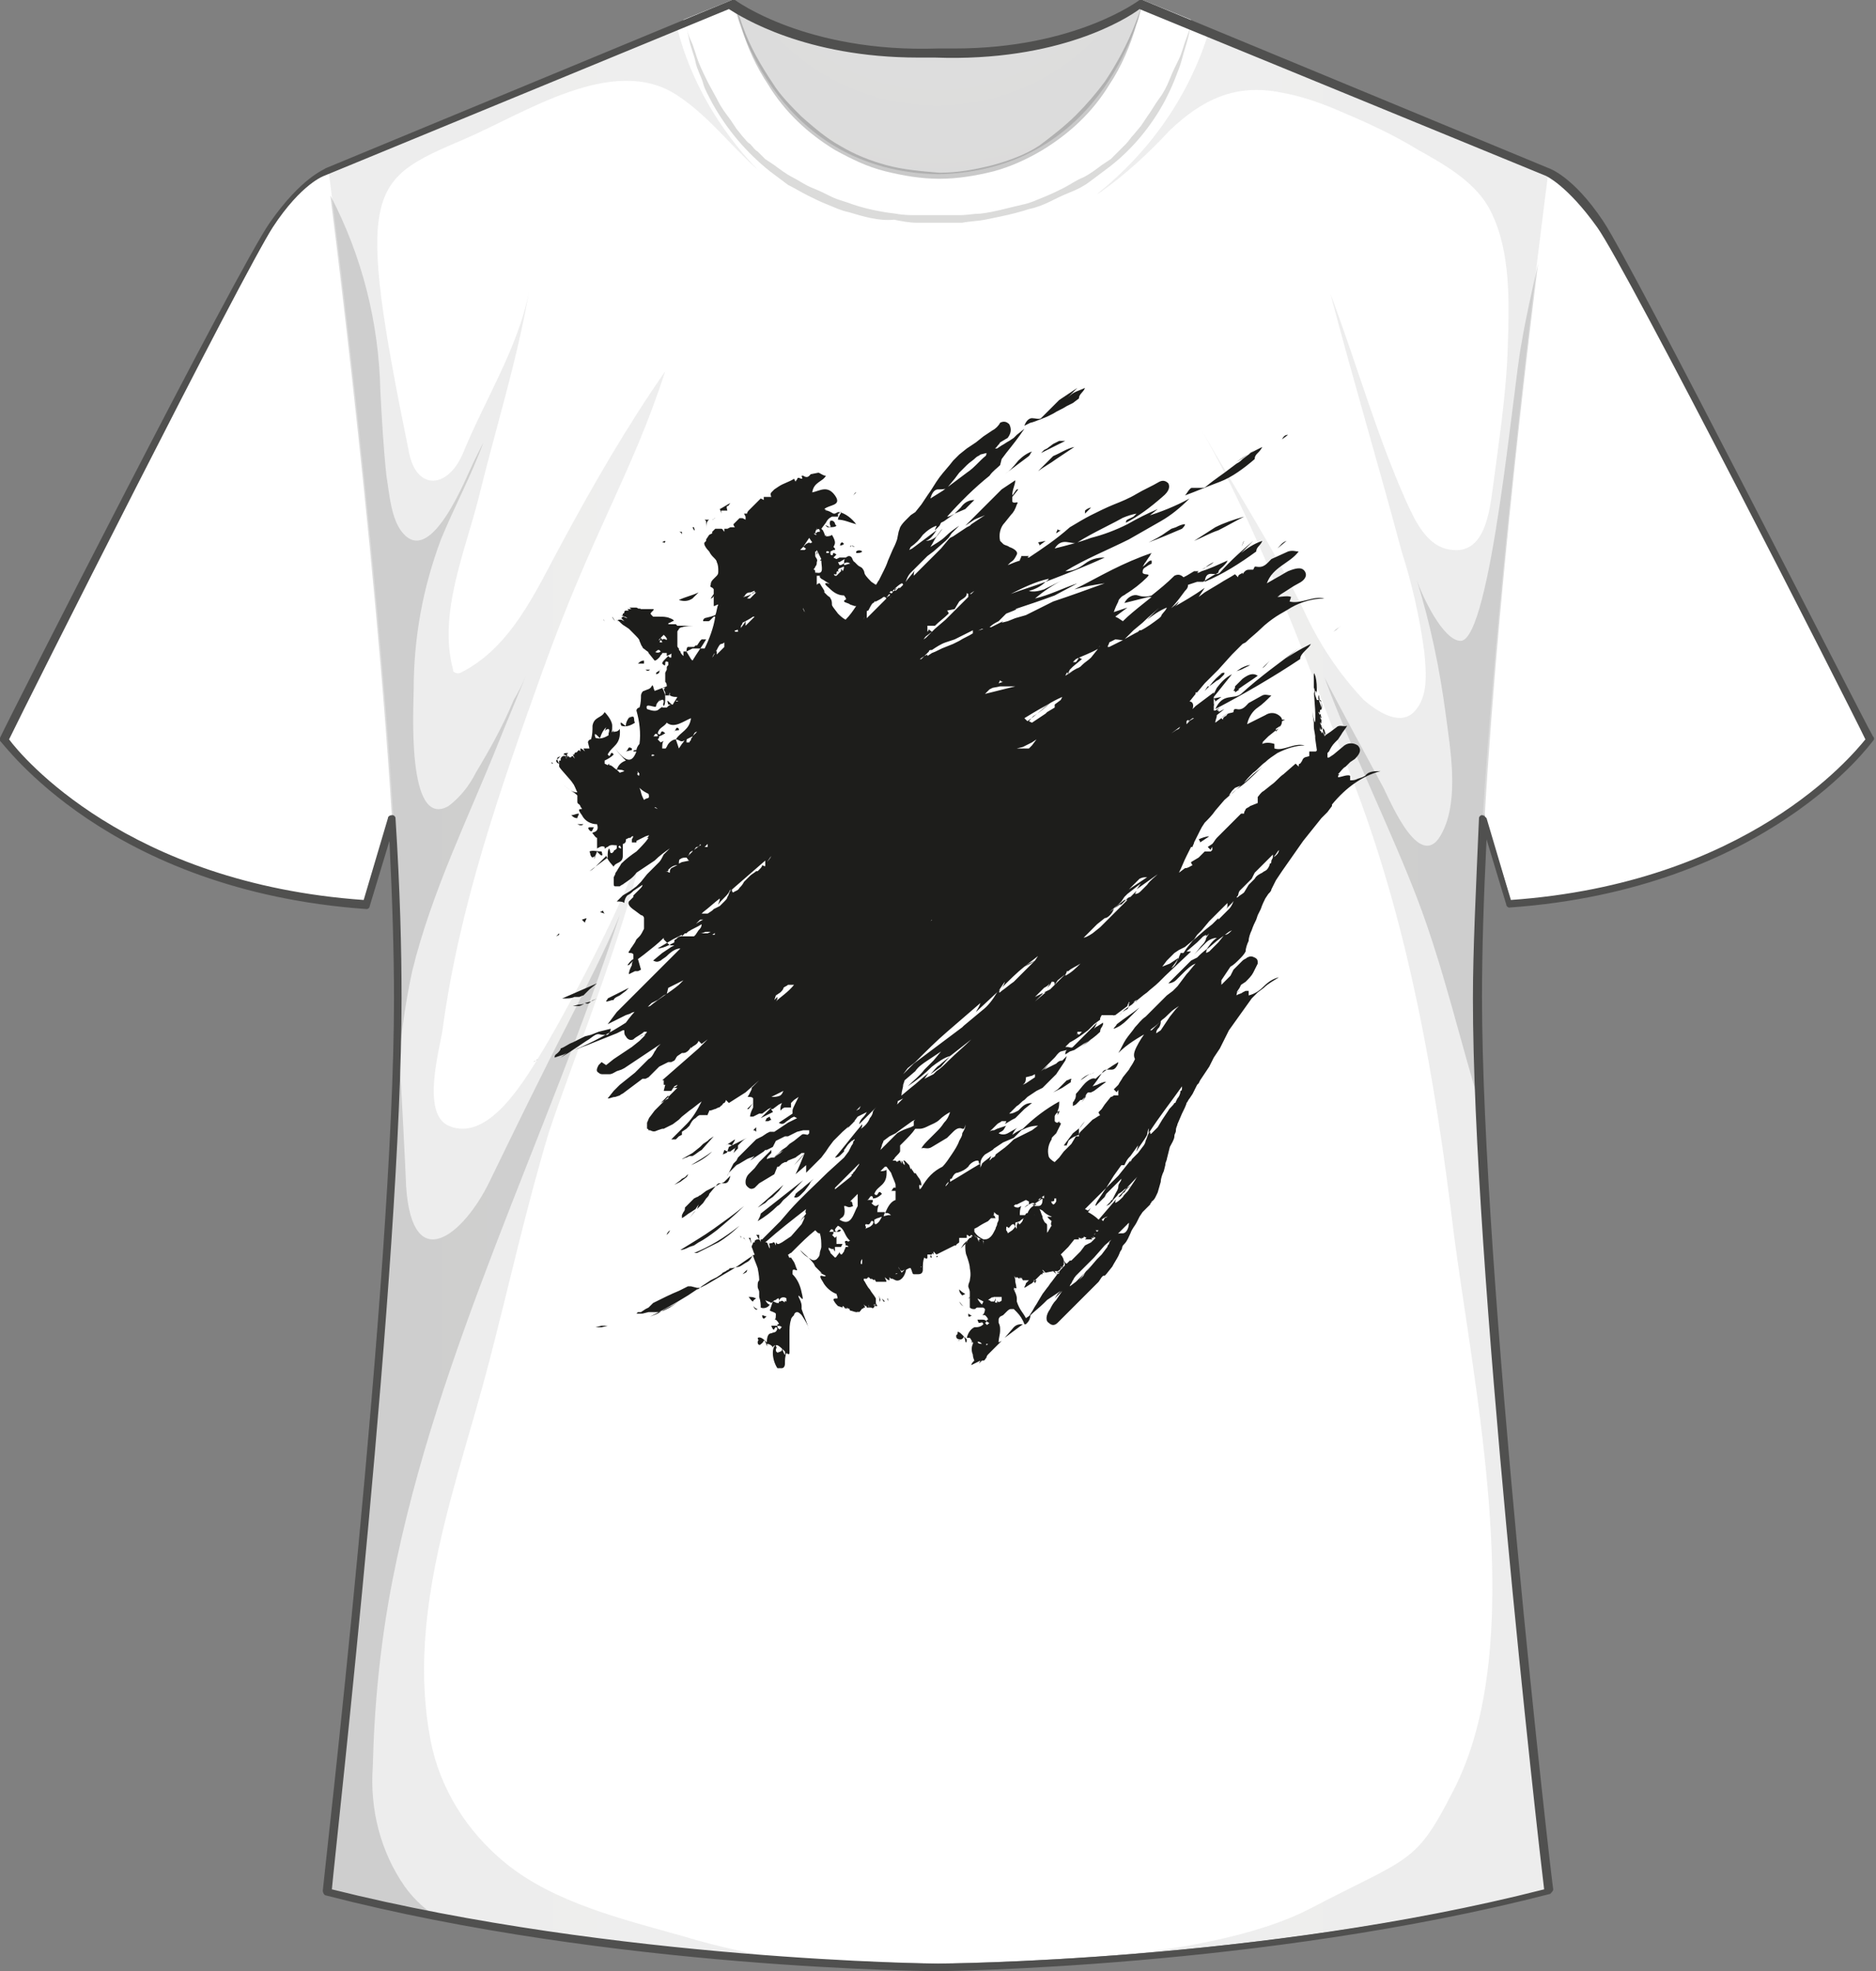<?xml version="1.0" encoding="utf-8"?>
<!-- Generator: Adobe Illustrator 25.0.0, SVG Export Plug-In . SVG Version: 6.00 Build 0)  -->
<svg version="1.1" id="Livello_1" xmlns="http://www.w3.org/2000/svg" xmlns:xlink="http://www.w3.org/1999/xlink" x="0px" y="0px"
	 width="123.8px" height="130.1px" viewBox="0 0 123.8 130.1" style="enable-background:new 0 0 123.8 130.1;" xml:space="preserve"
	>
<rect x="0" y="0" width="123.8" height="130.1" fill="#808080" stroke="none"/>
<style type="text/css">
	.st0{fill:#FFFFFF;}
	.st1{opacity:0.1;fill:#FFFFFF;enable-background:new    ;}
	.st2{opacity:0.2;fill:#FFFFFF;enable-background:new    ;}
	.st3{opacity:0.1;fill:url(#SVGID_1_);enable-background:new    ;}
	.st4{opacity:0.2;fill:url(#SVGID_2_);enable-background:new    ;}
	.st5{opacity:0.1;fill:url(#SVGID_3_);enable-background:new    ;}
	.st6{opacity:0.2;fill:url(#SVGID_4_);enable-background:new    ;}
	.st7{opacity:0.2;fill:url(#SVGID_5_);enable-background:new    ;}
	.st8{opacity:0.2;fill:url(#SVGID_6_);enable-background:new    ;}
	.st9{opacity:0.2;fill:#4C4B4A;enable-background:new    ;}
	.st10{opacity:0.3;fill:#4C4B4A;enable-background:new    ;}
	.st11{fill:#50504F;}
	.st12{fill:#1D1D1B;}
</style>
<g id="Livello_2_1_">
	<g>
		<path class="st0" d="M21.6,11.3c0,0-1.5,0.4-3.5,3.5s-17.8,34-17.8,34S7,58.5,24.1,59.7l2.3-7.6C26.5,52,25.6,19.7,21.6,11.3z"/>
		<path class="st1" d="M21.7,11.7c0.9,4.5,0.1,9.2,0.4,13.8c0.1,2.9,0.2,5.9,0.6,8.8c0.2,2,0.6,4.1-0.2,6c-0.1,0.2-0.3,0.3-0.5,0.3
			c-0.1,0-0.1,0-0.2-0.1c-4.3-3.7-4-9.9-5.3-15.1c-1.1,6.8,1.3,13.5,3,19.9c0.3,0.9,2.8,7.3,0.5,7.1c-1.2-0.1-2.1-1.3-2.8-2.2
			c-1.1-1.5-2.1-3-3-4.6C12,41.7,11.7,37,9.4,33.2c-0.8,5.4,1.9,10.9,4.5,15.4c1.1,1.9,2.6,3.7,3.6,5.7c0.5,0.9,0.6,1.8-0.5,2.2
			c-2,0.8-4.8-0.3-6.6-1c-2.4-1-4.7-2.2-7-3.5c3.5,2.9,10.1,7,20.7,7.7l2.3-7.6C26.4,52,25.7,20.6,21.7,11.7z"/>
		<path class="st2" d="M21.8,11.9c1.3,5.9,2,11.9,2,18c0.1,3.4,0,6.9,0,10.4c0.1,1.3,0.1,2.6,0.1,3.9c-0.1,0.5-0.2,2-0.9,2.2
			c-1.1,0.4-2.1-2-2.4-2.7c-1.4-3.2-2.4-6.4-3.1-9.8c-0.3-1.2-0.6-2.5-0.9-3.8c0.3,2.8,0.8,5.5,1.4,8.2c0.5,2.1,1.1,4.1,2,6.1
			c0.7,1.3,1.5,2.6,2.1,4c0.7,1.7,1.4,7.4-2.6,4.6c-3.5-2.5-5.5-5.7-7.3-9.6c-1.2-2.6-2.1-5.3-2.7-8.1c0.6,4.7,2.3,9.2,4.9,13.2
			c1,1.7,2.3,3.2,3.8,4.4c0.9,0.8,4.6,2.9,2.8,4.4c-1.6,1.4-6.3,0.4-8.1,0c3.5,1.2,7.2,2,11,2.2l2.4-7.6
			C26.5,52,25.7,21.1,21.8,11.9z"/>
	</g>
	<g>
		<path class="st0" d="M102.3,11.3c0,0,1.5,0.4,3.5,3.5s17.8,34,17.8,34s-6.8,9.7-23.8,10.9L97.4,52C97.4,52,98.2,19.7,102.3,11.3z"
			/>
		<path class="st1" d="M102.1,11.7c-0.9,4.5-0.1,9.2-0.4,13.8c-0.1,2.9-0.2,5.9-0.6,8.8c-0.2,2-0.6,4.1,0.2,6
			c0.1,0.2,0.3,0.3,0.5,0.3c0.1,0,0.1,0,0.2-0.1c4.3-3.7,4-9.9,5.3-15.1c1.1,6.8-1.3,13.5-3,19.9c-0.2,0.9-2.8,7.3-0.5,7.1
			c1.2-0.1,2.1-1.3,2.8-2.2c1.1-1.5,2.1-3,3-4.6c2.2-3.9,2.6-8.6,4.8-12.4c0.8,5.4-1.8,10.9-4.5,15.4c-1.1,1.9-2.7,3.7-3.7,5.7
			c-0.5,0.9-0.6,1.8,0.5,2.2c2,0.8,4.8-0.3,6.7-1c2.4-1,4.7-2.2,7-3.5c-3.5,2.9-10.1,7-20.7,7.7L97.4,52
			C97.4,52,98.2,20.6,102.1,11.7L102.1,11.7z"/>
		<path class="st2" d="M102,11.9c-1.3,5.9-2,11.9-2,18c-0.1,3.4-0.1,6.9-0.1,10.4c-0.1,1.3-0.1,2.6-0.1,3.9c0.1,0.5,0.2,2,0.8,2.2
			c1.1,0.4,2.1-2,2.4-2.7c1.4-3.2,2.4-6.4,3.1-9.8c0.3-1.2,0.6-2.5,0.9-3.8c-0.3,2.8-0.8,5.5-1.4,8.2c-0.5,2.1-1.1,4.1-2,6.1
			c-0.7,1.3-1.5,2.6-2.1,4c-0.7,1.7-1.4,7.4,2.6,4.6c3.6-2.5,5.5-5.7,7.3-9.6c1.2-2.6,2.1-5.3,2.7-8.1c-0.6,4.7-2.3,9.2-4.9,13.2
			c-1.1,1.7-2.3,3.1-3.8,4.4c-1,0.8-4.6,2.9-2.8,4.4c1.6,1.4,6.3,0.4,8.1,0c-3.6,1.2-7.2,2-11,2.2L97.4,52
			C97.4,52,98.2,21.1,102,11.9z"/>
	</g>
	<path class="st0" d="M102.2,11.2l-26.8-11c0,0-4.5,3.6-13.5,3.3C53,3.8,48.4,0.2,48.4,0.2l-26.8,11c0,0,4.7,36.1,4.7,54.5
		s-4.7,59-4.7,59c19.2,4.9,40.3,4.9,40.3,4.9s21.2-0.1,40.3-4.9c0,0-4.7-40.6-4.7-59S102.2,11.2,102.2,11.2z"/>
	<path class="st0" d="M75.4,0c0,0-2.2,11.2-13.5,11.4C50.5,11.2,48.3,0,48.3,0l-3.2,1.3c3.1,14.2,16.8,13.4,16.8,13.4
		s13.7,0.8,16.7-13.4L75.4,0z"/>
</g>
<linearGradient id="SVGID_1_" gradientUnits="userSpaceOnUse" x1="14.72" y1="737.47" x2="108.08" y2="737.47" gradientTransform="matrix(1 0 0 1 0 -671.89)">
	<stop  offset="0" style="stop-color:#4C4B4A"/>
	<stop  offset="0.1" style="stop-color:#50504F"/>
	<stop  offset="0.27" style="stop-color:#575756"/>
	<stop  offset="0.72" style="stop-color:#575756"/>
	<stop  offset="0.92" style="stop-color:#50504F"/>
	<stop  offset="1" style="stop-color:#4C4B4A"/>
</linearGradient>
<path class="st3" d="M102.2,11.2L79.8,2c-1.3,4.3-3.9,8-7.4,10.8l0.2-0.1c1.7-1.2,3.2-2.6,4.6-4.1c2.1-2,4.3-3.1,7.3-2.5
	c1.2,0.2,2.4,0.6,3.6,1.1c1.9,0.8,3.7,1.6,5.5,2.7c1.8,1,3.9,2.2,4.8,4.1c1.3,2.6,1.2,6,1.1,8.9c-0.1,3.2-0.6,6.3-1,9.4
	c-0.2,1.4-0.5,4.2-2.6,4c-1.7-0.1-2.5-1.9-3.1-3.2c-2-4.5-3.3-9.2-5-13.7c1.5,5.7,3.2,11.4,4.7,17c0.7,2.2,1.2,4.4,1.5,6.7
	c0.1,1.2,0.3,2.9-0.7,3.9s-2.6-0.2-3.3-0.8c-1.7-1.8-3-3.8-4-6c-2-4.1-4.4-7.8-6.7-11.8c4.1,7.2,7.2,16,10.2,23.7
	c3.5,9.3,5.2,19.1,6.4,29c1.3,10.3,5.1,27.3,0,37.1c-2.5,4.9-2.8,4.3-9.5,7.8c-3.1,1.6-7.7,2.5-12,3c0.1,0,0.1,0.1,0.1,0.2
	c9.3-0.7,18.5-2.1,27.6-4.3c0,0-4.7-40.6-4.7-59S102.2,11.2,102.2,11.2z"/>
<linearGradient id="SVGID_2_" gradientUnits="userSpaceOnUse" x1="10.13" y1="717.225" x2="108.43" y2="717.225" gradientTransform="matrix(1 0 0 1 0 -671.89)">
	<stop  offset="0" style="stop-color:#4C4B4A"/>
	<stop  offset="0.1" style="stop-color:#50504F"/>
	<stop  offset="0.27" style="stop-color:#575756"/>
	<stop  offset="0.72" style="stop-color:#575756"/>
	<stop  offset="0.92" style="stop-color:#50504F"/>
	<stop  offset="1" style="stop-color:#4C4B4A"/>
</linearGradient>
<path class="st4" d="M101.5,17.4c-0.4,1.8-0.8,3.5-1.1,5.3c-0.5,2.4-2,19.5-4,19.6c-1.2,0-2.6-3.1-2.9-4c0.9,2.9,1.5,5.8,1.9,8.8
	c0.3,2.3,0.9,5.6-0.2,7.8c-1.4,2.9-3.4-1.9-3.9-2.9c-0.8-1.5-3.1-5.7-3.9-7.3c1.6,4.4,4.5,10.3,6.2,14.8s2.8,9.4,4.2,13.9
	c-0.1-2.8-0.2-5.3-0.2-7.5C97.5,52,100.1,28.5,101.5,17.4z"/>
<linearGradient id="SVGID_3_" gradientUnits="userSpaceOnUse" x1="9.7" y1="737.405" x2="103.06" y2="737.405" gradientTransform="matrix(1 0 0 1 0 -671.89)">
	<stop  offset="0" style="stop-color:#4C4B4A"/>
	<stop  offset="0.13" style="stop-color:#50504F"/>
	<stop  offset="0.35" style="stop-color:#575756"/>
	<stop  offset="0.72" style="stop-color:#575756"/>
	<stop  offset="0.91" style="stop-color:#50504F"/>
	<stop  offset="1" style="stop-color:#4C4B4A"/>
</linearGradient>
<path class="st5" d="M33.4,123c-2.6-2.1-4.4-5-5-8.2c-1.6-8.5,1.8-16.9,3.9-25c1.3-5,2.4-10,3.9-15c1.5-4.6,5.8-15.2,6.4-20
	c-0.3,2.8-5.2,11.9-6.7,14.4c-1.1,1.8-3.6,6.3-6.3,5.1c-1.8-0.8-0.6-5-0.4-6.3c1.1-8.2,3.8-15.9,6.6-23.7c3.3-9.2,5.9-13,8.1-19.8
	c-2.5,3.6-4.7,7.4-6.8,11.3c-1.7,3.1-3.3,6.9-6.7,8.6c-0.2,0.1-0.4,0-0.5-0.1c0,0,0,0,0-0.1c-1-3.7,0.8-7.8,1.7-11.4
	c1.1-4.5,2.5-8.9,3.3-13.5c-0.7,3.6-2.9,7.1-4.3,10.5c-1,2.5-3.1,2.6-3.6,0.1c-3.6-17.6-2.7-18,3.6-20.7c4-1.7,9.9-5.7,14.1-2.9
	c2,1.3,3.5,3.3,5.3,4.9c-2.5-2.6-4.4-5.8-5.3-9.3l-23,9.5c0,0,4.7,36.1,4.7,54.5s-4.7,59-4.7,59c10,2.4,20.2,3.9,30.4,4.5
	c-2.3-0.4-4.7-0.9-7-1.6C41.2,126.7,36.6,125.6,33.4,123z"/>
<linearGradient id="SVGID_4_" gradientUnits="userSpaceOnUse" x1="9.7" y1="713.89" x2="103.05" y2="713.89" gradientTransform="matrix(1 0 0 1 0 -671.89)">
	<stop  offset="0" style="stop-color:#4C4B4A"/>
	<stop  offset="0.13" style="stop-color:#50504F"/>
	<stop  offset="0.35" style="stop-color:#575756"/>
	<stop  offset="0.72" style="stop-color:#575756"/>
	<stop  offset="0.91" style="stop-color:#50504F"/>
	<stop  offset="1" style="stop-color:#4C4B4A"/>
</linearGradient>
<path class="st6" d="M26.2,71.2c0.2-2.4,0.5-4.8,1-7.1c1.3-5.3,3.7-10.1,5.7-15.1c0.6-1.5,1.2-2.9,1.8-4.4c-0.2,0.5-0.5,1.1-0.8,1.6
	c-0.7,1.7-1.6,3.3-2.5,4.8c-0.4,0.8-1,1.6-1.8,2.2c-2.8,1.6-2.3-6.6-2.3-7.7c0-3.4,0.6-6.7,1.8-9.9c0.9-2.2,2-4.2,2.8-6.4l-0.6,1.2
	c-0.5,1-2.8,7-4.7,4.8c-0.8-0.9-0.9-2.6-1.1-3.8c-0.2-1.9-0.3-3.7-0.4-5.6c-0.1-4.5-1.2-8.9-3.3-12.9c0.9,7.1,4.5,36.8,4.5,53
	C26.3,67.4,26.2,69.2,26.2,71.2z"/>
<linearGradient id="SVGID_5_" gradientUnits="userSpaceOnUse" x1="9.7" y1="765.245" x2="103.05" y2="765.245" gradientTransform="matrix(1 0 0 1 0 -671.89)">
	<stop  offset="0" style="stop-color:#4C4B4A"/>
	<stop  offset="0.13" style="stop-color:#50504F"/>
	<stop  offset="0.35" style="stop-color:#575756"/>
	<stop  offset="0.72" style="stop-color:#575756"/>
	<stop  offset="0.91" style="stop-color:#50504F"/>
	<stop  offset="1" style="stop-color:#4C4B4A"/>
</linearGradient>
<path class="st7" d="M26.7,124.5c-1.6-2.3-2.3-5.1-2.1-7.9c0.1-4.1,0.5-8.2,1.3-12.3c3-15.3,10.2-29.2,15-43.9
	c-1,2.4-2.2,4.7-3.4,7.1c-1.8,3.5-3.5,7-5.2,10.5s-5.1,6.3-5.5,0.3c0-0.3-0.4-8.5-0.5-8.8c-1.2,19.2-4.8,55.2-4.8,55.2
	c2.3,0.6,4.6,1.1,7,1.6C27.8,125.8,27.2,125.2,26.7,124.5z"/>
<radialGradient id="SVGID_6_" cx="61.82" cy="664.27" r="19.66" gradientTransform="matrix(1 0 0 1 0 -671.89)" gradientUnits="userSpaceOnUse">
	<stop  offset="0.51" style="stop-color:#575756"/>
	<stop  offset="0.87" style="stop-color:#50504F"/>
	<stop  offset="1" style="stop-color:#4C4B4A"/>
</radialGradient>
<path class="st8" d="M75.4,0.2c0,0-4.5,3.6-13.5,3.3C53,3.8,48.4,0.2,48.4,0.2l0,0c0.3,1.3,3,11.1,13.5,11.3
	C72.5,11.3,75.1,1.5,75.4,0.2L75.4,0.2L75.4,0.2z"/>
<path class="st9" d="M45.2,1.3c0.1,0.5,0.2,1,0.4,1.4s0.3,0.9,0.5,1.4s0.4,0.9,0.6,1.3s0.5,0.9,0.7,1.3s0.5,0.8,0.8,1.2l0.4,0.6
	L49,9c0.2,0.2,0.3,0.4,0.5,0.5c0.2,0.2,0.3,0.4,0.5,0.5l0.5,0.5l0.6,0.4c0.4,0.3,0.8,0.6,1.2,0.8s0.8,0.5,1.3,0.7s0.9,0.4,1.3,0.6
	s0.9,0.3,1.4,0.5c0.9,0.3,1.9,0.5,2.8,0.6c0.5,0.1,1,0.1,1.4,0.1c0.5,0,1,0,1.4,0l0,0c0.5,0,1,0,1.4,0c0.5,0,1-0.1,1.4-0.1
	c0.9-0.1,1.9-0.4,2.8-0.6c0.5-0.1,0.9-0.3,1.4-0.5s0.9-0.4,1.3-0.6c0.4-0.2,0.8-0.5,1.3-0.7c0.4-0.2,0.8-0.5,1.2-0.8l0.6-0.4
	l0.5-0.5c0.2-0.2,0.3-0.3,0.5-0.5c0.2-0.2,0.3-0.4,0.5-0.6l0.5-0.6l0.4-0.6c0.3-0.4,0.5-0.8,0.8-1.2s0.5-0.8,0.7-1.3
	s0.4-0.9,0.6-1.3s0.3-0.9,0.5-1.4s0.3-0.9,0.4-1.4c-0.1,0.5-0.2,1-0.3,1.4s-0.3,1-0.4,1.4s-0.3,0.9-0.5,1.4s-0.4,0.9-0.6,1.3
	c-0.9,1.7-2.2,3.3-3.8,4.5c-0.4,0.3-0.8,0.6-1.2,0.9c-0.4,0.3-0.8,0.5-1.3,0.7s-0.9,0.4-1.3,0.6s-0.9,0.4-1.4,0.5
	c-0.9,0.3-1.9,0.5-2.9,0.7c-0.5,0.1-1,0.1-1.5,0.2c-0.5,0-1,0-1.5,0l0,0c-0.5,0-1,0-1.5,0c-0.5,0-1-0.1-1.5-0.2
	C58,14.6,57,14.3,56,14c-0.5-0.1-0.9-0.3-1.4-0.5s-0.9-0.4-1.3-0.6c-0.4-0.2-0.9-0.5-1.3-0.7c-0.4-0.3-0.8-0.6-1.2-0.9
	C49.3,10.1,48,8.6,47,6.8c-0.2-0.4-0.5-0.9-0.6-1.3S46,4.6,45.9,4.1s-0.3-0.9-0.4-1.4S45.3,1.8,45.2,1.3L45.2,1.3z"/>
<path class="st10" d="M75.4,0c-0.1,0.5-0.2,1.1-0.4,1.6C74.6,3,74,4.4,73.2,5.6c-1.1,1.8-2.6,3.2-4.4,4.3c-1,0.6-2.1,1.1-3.2,1.4
	c-1.2,0.3-2.4,0.5-3.6,0.5c-1.2,0-2.4-0.2-3.6-0.5c-1.2-0.3-2.2-0.8-3.3-1.4c-1.8-1.1-3.3-2.5-4.4-4.3c-0.8-1.2-1.4-2.5-1.8-3.9
	c-0.2-0.5-0.3-1.1-0.4-1.6c0.1,0.5,0.3,1,0.5,1.6c0.5,1.4,1.2,2.6,2,3.8c0.5,0.8,1.2,1.5,1.9,2.2c0.8,0.7,1.6,1.4,2.5,1.9
	c1,0.6,2,1,3.1,1.3c1.1,0.3,2.3,0.4,3.5,0.5c1.2,0,2.3-0.2,3.5-0.5c1.1-0.3,2.2-0.7,3.1-1.3C69.4,9,70.3,8.3,71,7.6
	c0.7-0.7,1.3-1.4,1.9-2.2c0.8-1.2,1.5-2.5,2-3.8C75.1,1.1,75.3,0.6,75.4,0z"/>
<path class="st11" d="M61.9,130.1L61.9,130.1c-0.2,0-21.4-0.1-40.4-5c-0.1,0-0.2-0.2-0.2-0.3c0-0.3,4.7-40.7,4.7-58.9
	c0-2.9-0.1-6.4-0.3-10.4l-1.3,4.3c0,0.1-0.1,0.2-0.2,0.2C7.1,58.8,0.2,49,0,48.9C0,48.9,0,48.8,0,48.7c0.6-1.3,15.7-31,17.8-34
	s3.6-3.5,3.7-3.6L48.3,0c0.1,0,0.2,0,0.2,0c0,0,4.7,3.5,13.4,3.2H63c8,0,12.2-3.2,12.2-3.2c0.1,0,0.2,0,0.2,0l26.8,11.1
	c0,0,1.6,0.5,3.6,3.5s17.1,32.8,17.8,34c0.1,0.1,0.1,0.2,0,0.3c-0.1,0.1-7,9.8-24,11c-0.1,0-0.2-0.1-0.2-0.2l-1.3-4.3
	c-0.2,4-0.3,7.5-0.3,10.4c0,18.2,4.6,58.5,4.7,58.9c0,0.1-0.1,0.2-0.2,0.3C83.3,129.9,62.1,130.1,61.9,130.1z M21.9,124.7
	c18.8,4.7,39.8,4.9,40,4.9s21.2-0.1,40-4.9c-0.4-3.2-4.7-41.3-4.7-58.8c0-3.2,0.2-7.2,0.4-11.9c0-0.1,0.1-0.2,0.2-0.2
	c0.1,0,0.2,0.1,0.3,0.2l1.6,5.4c15.6-1.1,22.5-9.5,23.4-10.6c-1.1-2.3-15.7-31-17.7-33.8s-3.4-3.4-3.4-3.4l-26.8-11
	c-0.8,0.6-5.3,3.5-13.5,3.2h-1.1c-7.5,0-11.7-2.7-12.5-3.2l-26.7,11c0,0-1.5,0.5-3.4,3.4S1.7,46.5,0.6,48.8
	c0.8,1.1,7.8,9.5,23.4,10.6l1.6-5.4c0-0.1,0.1-0.2,0.3-0.2c0.1,0,0.2,0.1,0.2,0.2c0.3,4.7,0.4,8.6,0.4,11.9
	C26.5,83.4,22.2,121.4,21.9,124.7C21.9,124.7,21.9,124.7,21.9,124.7z"/>
<path class="st12" d="M56.5,36.4c0.1-0.1,0.3-0.1,0.4,0c-0.1,0.1-0.2,0.1-0.4,0.1V36.4z M45,35.3c0-0.1,0-0.2,0-0.2h-0.2
	C44.9,35.1,45,35.2,45,35.3z M56.3,32.7l0.2-0.2C56.4,32.5,56.4,32.6,56.3,32.7L56.3,32.7z M47.6,33.9v-0.2c0.1,0,0.1,0,0.2,0H48
	c0,0-0.1-0.3,0-0.3c0.1,0,0.1-0.1,0.2-0.2c-0.2,0.1-0.5,0.3-0.7,0.4C47.6,33.8,47.6,33.9,47.6,33.9L47.6,33.9z M69.1,29.7l0.4-0.2
	l0.4-0.2l0.2-0.1l0.2-0.1h-0.4l-0.4,0.2l-0.4,0.3l-0.2,0.1l-0.2,0.2l0.2-0.1L69.1,29.7C69,29.6,69.1,29.7,69.1,29.7z M46.6,34.9
	c0-0.2,0-0.5,0.2-0.6H47c0.1,0,0.1-0.1,0.2-0.1l0,0L47,34.3h-0.5c0,0,0.1,0.1,0.1,0.1L46.6,34.9z M45.8,35L45.8,35
	c0.1,0,0-0.1,0-0.2h-0.1L45.8,35z M36.5,61.8h0.2l0.2-0.1v-0.1l-0.2,0.2L36.5,61.8z M40.2,40.8L40.2,40.8l0.2,0.1L40.2,40.8z
	 M40,40.8L40,40.8l0.1,0.1L40,40.8z M36.9,50.4c-0.3-0.5,0-0.4,0.1-0.5l0,0c-0.1,0.1-0.2,0.2-0.3,0.3C36.7,50.3,36.8,50.4,36.9,50.4
	L36.9,50.4z M45.8,40.1L45.8,40.1l0.2-0.1l0.2-0.1L46,40C46,40,45.8,40.1,45.8,40.1z M43.9,35.7L43.9,35.7l0.1-0.1L43.9,35.7
	c-0.1,0-0.2,0.1-0.2,0.1h0.1C43.9,35.9,43.9,35.7,43.9,35.7z M40.4,40.7C40.4,40.7,40.5,40.7,40.4,40.7L40.4,40.7L40.4,40.7
	L40.4,40.7l0.2,0.3C40.4,40.8,40.4,40.7,40.4,40.7C40.4,40.7,40.4,40.7,40.4,40.7z M45.7,39.5l0.2-0.2l0.1-0.1l0.1-0.1
	c-0.4,0.2-0.9,0.3-1.3,0.5C45.1,39.7,45.4,39.7,45.7,39.5C45.7,39.6,45.7,39.5,45.7,39.5z M40.6,40.5l0.3,0.1L40.6,40.5L40.6,40.5
	L40.6,40.5C40.7,40.5,40.6,40.5,40.6,40.5z M39.9,41L39.9,41C39.8,40.8,39.8,40.9,39.9,41L39.9,41z M84.2,35.2l0.3-0.3
	C84.4,35,84.3,35.1,84.2,35.2L84.2,35.2z M82.8,30.3c0-0.2,0.1-0.3,0.2-0.4c0.1-0.1,0.2-0.2,0.3-0.4c-0.6,0.3-1.2,0.6-1.7,1l0.3-0.2
	l0.3-0.2l0.6-0.4L82.4,30L82,30.3c-0.1,0.1-0.2,0.2-0.4,0.3l-0.4,0.3c-0.5,0.4-1,0.7-1.6,1.2c-0.1,0.1-0.2,0.1-0.3,0.1h-0.6
	c-0.1,0-0.1,0-0.2,0.1c-0.1,0.1-0.2,0.3-0.3,0.4c0.8-0.3,1.5-0.6,2.3-0.9S82.1,30.9,82.8,30.3C82.8,30.4,82.8,30.3,82.8,30.3z
	 M84.3,36.2l0.6-0.5C84.6,35.8,84.5,36,84.3,36.2L84.3,36.2z M68.6,36l0.4-0.3l-0.5,0.1C68.5,35.8,68.6,35.9,68.6,36L68.6,36z
	 M84.6,29l0.4-0.3C84.8,28.7,84.7,28.8,84.6,29L84.6,29z M87.9,53.4L87.9,53.4c0-0.1,0-0.2,0-0.2C87.9,53.2,87.9,53.3,87.9,53.4z
	 M88,41.7l0.5-0.4C88.4,41.4,88.2,41.5,88,41.7z M81.9,36.5l0.8-0.8c-0.7,0.6-1.5,1.3-2.2,2.1c-0.3,0.3-0.9-0.3-1,0.6
	c1.2-0.5,2.3-1.2,3.4-2c0-0.3,0.3-0.4,0.4-0.7C82.7,35.9,82.3,36.2,81.9,36.5C81.9,36.5,81.8,36.5,81.9,36.5z M80.4,35
	c0.6-0.3,1.1-0.6,1.7-0.9c-0.7,0.2-1.3,0.4-1.9,0.7l-1.4,0.9C79.3,35.5,79.8,35.2,80.4,35z M68.6,27.7l0.5-0.2l0.2-0.1l0.2-0.1
	c0.3-0.2,0.6-0.3,0.9-0.5l0.2-0.1l0.2-0.1l0.4-0.3c0-0.3,0.3-0.4,0.4-0.7c-0.2,0.1-0.5,0.2-0.7,0.3c-0.2,0.1-0.4,0.3-0.6,0.5
	l0.2-0.2l0.2-0.2l0.4-0.4L70.5,26l-0.3,0.2l-0.3,0.2L69.3,27l-0.6,0.6c-0.1,0.1-0.4,0-0.6,0c-0.2,0-0.4,0.2-0.5,0.5l0.4-0.2
	C68.1,27.9,68.6,27.7,68.6,27.7z M70,35c-0.1,0-0.2,0-0.2-0.1c0,0.1-0.1,0.2-0.1,0.3L70,35z M69.5,30.1l-0.2,0.2L69,30.6l-0.5,0.5
	c0.4-0.3,0.8-0.5,1.2-0.8l1.2-0.8C70.4,29.6,70,29.9,69.5,30.1C69.5,30.2,69.5,30.1,69.5,30.1z M71.6,33.7v0.2l0.4-0.4
	C71.9,33.5,71.7,33.6,71.6,33.7C71.6,33.7,71.6,33.7,71.6,33.7z M79.1,34.6c0.7-0.4,1.5-0.7,2.2-1C80.6,33.9,79.8,34.2,79.1,34.6
	L79.1,34.6z M72.5,25.1l0.3-0.3C72.7,24.9,72.6,25,72.5,25.1z M81.9,36.1c0.1-0.1,0.1-0.2,0.2-0.4C82,35.8,82,36,81.9,36.1z
	 M58.2,85.7l0.1,0.2h0.1L58.2,85.7z M58,86h-0.1H58l0.1-0.2L58,85.5C58.1,85.9,58,86,58,86z M58.8,85.7v0.1
	C58.8,85.8,58.8,85.7,58.8,85.7L58.8,85.7z M57.8,86.2c-0.1-0.1-0.2-0.1-0.2-0.2c0,0,0.1,0.2,0.1,0.2l0,0c0.1,0,0.2,0,0.2,0L57.8,86
	C57.8,86.1,57.7,86.1,57.8,86.2z M58.6,85.9L58.6,85.9l0-0.2C58.5,85.7,58.6,85.8,58.6,85.9z M50.6,86.9l-0.3-0.1v0.1
	C50.4,87.2,50.5,86.9,50.6,86.9C50.6,86.9,50.6,86.9,50.6,86.9z M49.8,88.4L49.8,88.4C49.8,88.4,49.8,88.4,49.8,88.4L49.8,88.4z
	 M50,88.3c0.1,0.3,0,0.1,0,0.3c0,0.2,0.2,0.2,0.2,0.1l-0.1,0.1c0.1-0.1,0.2-0.1,0.3-0.3s0.3,0.8,0.2,0.1
	C50.4,88.4,50.2,88.2,50,88.3C50,88.3,50,88.3,50,88.3z M49.7,86.2c0.1,0.2,0.2,0.3,0.3,0.2C49.9,86.4,49.8,86.3,49.7,86.2
	C49.7,86.2,49.7,86.2,49.7,86.2z M61.8,83l0.1-0.1c0,0-0.1,0-0.1,0C61.8,82.8,61.8,82.9,61.8,83L61.8,83L61.8,83z M63.6,86.2
	c-0.1,0-0.2-0.2-0.3-0.3C63.4,86.1,63.5,86.2,63.6,86.2L63.6,86.2L63.6,86.2z M63.8,81.9l-0.2,0.2l-0.2,0.3l0.2-0.2l0.2-0.2
	C63.7,82.1,63.8,82,63.8,81.9L63.8,81.9L63.8,81.9z M88,53.6L88,53.6L88,53.6C88,53.6,88,53.5,88,53.6L88,53.6L88,53.6z M63.5,85.5
	l0.2-0.1c-0.2-0.1-0.3-0.2-0.4-0.3C63.3,85.3,63.4,85.4,63.5,85.5z M63.1,90.9c-0.1,0.1-0.2,0.2-0.3,0.3C62.9,91.1,63,91,63.1,90.9z
	 M63.5,88.1c-0.1-0.1-0.2-0.2-0.3-0.2c0,0.3-0.1,0.1-0.1,0.3s0.2,0.2,0.3,0.2l-0.2,0.1c0.1,0,0.2-0.1,0.2-0.1c0.1,0,0.2-0.1,0.2-0.2
	c0,0,0.1,0.2,0.1,0.3s0.1,0.2,0.1-0.1l-0.2-0.2L63.5,88.1L63.5,88.1z M62.9,88L62.9,88C62.8,88,62.9,88,62.9,88L62.9,88z M39.9,60.3
	c0,0-0.1-0.1-0.1-0.2l-0.2,0.1L39.9,60.3C39.9,60.2,39.9,60.3,39.9,60.3z M38.7,56.4L38.7,56.4C38.7,56.4,38.7,56.5,38.7,56.4
	L38.7,56.4z M38.7,68.7c0.2-0.1,0.4-0.3,0.6-0.4s0.3,0,0.5,0h0.2c0,0,0.1,0,0.1,0c0.1-0.1,0.2-0.2,0.2-0.4L39.9,68l-0.4,0.1L39,68.3
	l-0.4,0.1l-0.2,0.1l-0.2,0.1l-0.4,0.2c-0.3,0.1-0.5,0.3-0.8,0.4c0,0.1-0.1,0.2-0.2,0.3c-0.1,0.1-0.2,0.1-0.2,0.3l0.3-0.1l0.3-0.1
	c0.2-0.1,0.4-0.2,0.6-0.3l-0.2,0.1l-0.2,0.1L37,69.8l0.5-0.3l0.3-0.2l0.3-0.2l0.3-0.2L38.7,68.7L38.7,68.7z M38.6,60.9
	c0-0.1,0.1-0.2,0.1-0.3l-0.3,0.1C38.4,60.7,38.5,60.8,38.6,60.9L38.6,60.9z M38.1,54c0-0.1,0.1-0.2,0.1-0.3c-0.2,0-0.3,0.1-0.5,0.1
	C37.8,53.9,37.9,54,38.1,54z M38.1,54.4c0.2,0.1,0.3,0.1,0.4,0C38.3,54.4,38.2,54.4,38.1,54.4z M36.4,50.3L36.4,50.3
	c0,0.1,0,0.1,0.1,0.1C36.5,50.4,36.5,50.4,36.4,50.3C36.4,50.3,36.4,50.3,36.4,50.3z M35.8,50.7C35.8,50.7,35.8,50.7,35.8,50.7
	L35.8,50.7C35.8,50.6,35.8,50.6,35.8,50.7L35.8,50.7z M36.1,50.4l0.1,0.2L36.1,50.4L36.1,50.4z M44.1,72.3l-0.5,0.5
	c0.2-0.1,0.3-0.2,0.5-0.3C44.1,72.5,44.1,72.4,44.1,72.3L44.1,72.3z M49.9,85.7c-0.2-0.1-0.3-0.1-0.5-0.1c0.1,0.1,0.2,0.3,0.3,0.3
	C49.7,85.8,49.9,85.7,49.9,85.7z M49.3,83.8L49,84.1C49.2,84,49.3,84,49.3,83.8L49.3,83.8z M35.5,69.9l-0.3,0.2
	C35.3,70,35.4,70,35.5,69.9z M39.9,87.5h-0.2l-0.4,0.1h0.4l0.4-0.1L39.9,87.5C40,87.5,39.9,87.5,39.9,87.5z M37.9,65.8h0.3
	c0.1,0,0.2-0.1,0.3-0.1l0.2-0.2l0.2-0.2l0.5-0.4l-2.3,1C37.5,65.9,37.7,65.9,37.9,65.8C38,65.8,37.9,65.8,37.9,65.8z M38.6,66.2
	c-0.1,0.1-0.3,0.1-0.4,0.1l-0.4,0.1h0.4C38.3,66.4,38.5,66.3,38.6,66.2c0.2,0.1,0.3,0,0.4-0.1c0.1-0.1,0.2-0.1,0.4-0.2L39,66.1
	C39,66.1,38.6,66.2,38.6,66.2z M37.2,49.8c0.1,0,0.2,0.1,0.3,0.2c0,0-0.1-0.2-0.1-0.2c0,0,0,0,0.1-0.1
	C37.3,49.7,37.2,49.7,37.2,49.8l0.1,0.2C37.2,49.9,37.2,49.8,37.2,49.8z M41.3,49.6l0.4-0.1v-0.1C41.4,49.2,41.5,49.5,41.3,49.6z
	 M42.2,47.3L42.2,47.3z M38.9,54.8c0.2,0.2,0.2-0.1,0.3-0.2h-0.3C38.8,54.6,38.8,54.7,38.9,54.8z M42.5,43.8v-0.2
	c-0.2,0-0.3,0.1-0.4,0.2C42.2,43.8,42.4,43.8,42.5,43.8L42.5,43.8L42.5,43.8z M41.3,47.9c0,0.1-0.5-0.5-0.3,0c0.3,0.1,0.6,0,0.9-0.2
	c-0.1-0.2,0-0.2-0.1-0.4c-0.1,0-0.2,0-0.3,0.1c0,0,0.1-0.2,0.1-0.2C41.5,47.4,41.3,47.6,41.3,47.9L41.3,47.9L41.3,47.9z M42.9,44.2
	L42.9,44.2c-0.1,0-0.2,0-0.3,0C42.7,44.3,42.8,44.3,42.9,44.2L42.9,44.2z M56.1,36.1c0.1-0.1,0.2-0.1,0.3,0
	C56.1,36,56.1,36,56.1,36.1z M43.5,44.4L43.5,44.4c0,0,0-0.2,0.1-0.2l-0.3,0.2c0,0,0,0.1,0,0.1C43.4,44.5,43.5,44.4,43.5,44.4z
	 M50.5,79.4l0.1-0.1l0.1-0.1l0.3-0.2l0.2-0.2l0.2-0.2l0.3-0.4L50,79.7C50.2,79.6,50.3,79.5,50.5,79.4C50.5,79.4,50.5,79.4,50.5,79.4
	z M49.9,81.7v-0.2c0.1,0.1,0.1,0.2,0.2,0.3c0-0.1,0-0.2,0-0.3c0,0,0,0,0.1,0c-0.1,0-0.2,0-0.3,0C49.9,81.5,49.9,81.7,49.9,81.7z
	 M52.8,78.9c0.1-0.1,0.2-0.2,0.3-0.3l0.3-0.4l0.1-0.2l0.2-0.2l-0.6,0.5c-0.2,0.2-0.4,0.3-0.6,0.5c0,0.1-0.1,0.2-0.1,0.2
	C52.5,79.1,52.7,79,52.8,78.9C52.8,78.9,52.8,78.9,52.8,78.9z M39.4,56.2c0,0,0.5,0.6,0.3,0c-0.3,0-0.6-0.1-0.8,0
	c0.1,0.2,0,0.1,0.1,0.3c0.1,0.2,0.2,0,0.3,0l-0.1,0.2C39.2,56.6,39.3,56.5,39.4,56.2z M50.1,80.4l-0.1,0.2c0.5-0.3,0.9-0.6,1.3-1
	c0.2-0.1,0.3-0.3,0.4-0.4c0.5-0.4,0.9-0.9,1.3-1.3l-2.8,2.2C50.2,80.2,50.1,80.4,50.1,80.4z M55.7,33.8L55.7,33.8
	C55.8,33.8,55.7,33.8,55.7,33.8L55.7,33.8z M40.7,65.8l0.2-0.1l0.4-0.3l0.1-0.1l0.1-0.1l0.2-0.1l-0.8,0.4l-0.2,0.1l-0.2,0.1
	l-0.4,0.2c0,0.1-0.1,0.1-0.1,0.2c0.2,0,0.3-0.1,0.5-0.1C40.5,65.9,40.7,65.8,40.7,65.8z M50.9,73.9c0,0-0.1-0.1-0.1-0.2l-0.2,0.1
	L50.5,74h0.2C50.7,74,50.9,73.9,50.9,73.9z M49.7,74.6c0.1,0,0.1,0,0.2,0.1c0-0.1,0-0.2,0-0.3L49.7,74.6z M81.6,44.3l-0.2,0.2
	L81.6,44.3l0.3-0.1c0.2-0.1,0.4-0.2,0.6-0.3c-0.2,0-0.4,0.1-0.6,0.2C81.9,44.1,81.6,44.3,81.6,44.3z M86.5,42.5
	c-0.8,0.4-1.5,0.8-2.2,1.4l1.4-1.1c-1.2,0.9-2.6,1.9-3.8,3c-0.5,0.4-1.2-0.1-1.7,1c1.9-1,3.8-2.1,5.6-3.3
	C85.8,43.1,86.4,42.8,86.5,42.5z M82,44.8l-0.2,0.2l-0.2,0.2l-0.1,0.1l0,0v0.1l-0.1,0.2h0.1v0.1l0.3-0.2h-0.1
	c0.4-0.3,0.9-0.6,1.3-0.9C82.7,44.4,82.4,44.5,82,44.8z M49.6,81.7h-0.2c0.1,0.1,0.1,0.2,0.2,0.4C49.5,81.7,49.5,81.7,49.6,81.7z
	 M80.1,46.1c0,0,0.1,0.1,0.1,0.2l0.4-0.3L80.1,46.1z M83.3,44.1c0.2-0.1,0.3-0.3,0.5-0.5L83.4,44C83.4,44,83.3,44.1,83.3,44.1z
	 M79.5,45.6l0.2-0.3h0.1c0.3-0.4,0.6-0.7,0.9-0.9l-0.2,0.1c0.1-0.1,0.2-0.1,0.3-0.1c0,0.1,0,0.1-0.1,0.2l-0.2,0.2
	c-0.1,0.1-0.2,0.1-0.3,0.2l-0.4,0.3L79.5,45.6z M79.8,45.2l0.3-0.3C80,45,79.9,45.1,79.8,45.2z M79.8,55.2c-0.2,0-0.5,0.1-0.7,0.2
	c0,0,0.1,0.1,0.1,0.2L79.8,55.2l-0.3,0.4L79.8,55.2l0.1,0L79.8,55.2c0.4-0.4,0.8-0.8,1.3-1.1C80.6,54.4,80.2,54.8,79.8,55.2
	C79.9,55.2,79.8,55.2,79.8,55.2z M84.2,48.3l0.3-0.4l-0.3,0.2C84.2,48.1,84.2,48.2,84.2,48.3L84.2,48.3z M54.6,34.8
	c0.3,0,0.5,0,0.6-0.1c-0.2-0.2,0-0.1-0.2-0.3c-0.2-0.1-0.2,0-0.2,0.1c0-0.1,0-0.1,0-0.2c0,0.1-0.1,0.2,0,0.4
	C54.9,35,54.2,34.4,54.6,34.8z M87.2,47.8c-0.1-0.3,0,0-0.1-0.1l0.1,0.2C87.2,48,87.2,47.9,87.2,47.8z M55.3,34.5L55.3,34.5
	C55.3,34.5,55.3,34.5,55.3,34.5z M66.3,31.3l0.8-0.6l0.4-0.3l0.4-0.3c0.1-0.1,0.1-0.2,0.2-0.3c-0.3,0.1-0.6,0.3-0.9,0.6
	C66.8,30.9,66.6,31.1,66.3,31.3C66.3,31.3,66.3,31.3,66.3,31.3z M55.4,36c0.1,0,0.2,0,0.3-0.1l-0.1-0.1C55.4,35.8,55.5,36,55.4,36z
	 M87.1,46.3c0,0-0.1-0.8-0.1-0.2c0.1,0.3,0.2,0.6,0.2,0.6v-0.3c0-0.2-0.1-0.2-0.1-0.2l0,0C87.1,46.2,87.1,46.2,87.1,46.3z
	 M87.2,46.7L87.2,46.7C87.2,46.7,87.3,46.7,87.2,46.7L87.2,46.7z M77,35.1c-0.4,0.3-0.8,0.5-1.2,0.7c0.8-0.3,1.5-0.6,2.2-0.9
	c0.1-0.1,0.2-0.2,0.2-0.3c-0.2,0-0.4,0.1-0.6,0.2l-0.3,0.1L77,35.1z M48.4,76.1l0.3-0.3v-0.2l-0.2,0.2
	C48.5,75.9,48.4,76.1,48.4,76.1z M91.1,50.9c-1.2,0.3-2.3,1.1-3.2,2.2v0.2l0,0v-0.1l0,0l-0.3,0.4L87.2,54l-0.4,0.5L86.4,55l-0.4,0.5
	l-0.7,1l-0.7,1l-0.4,0.6l-0.3,0.6c0,0.1-0.1,0.2-0.2,0.3l-0.2,0.3c-0.1,0.2-0.2,0.4-0.3,0.7l-0.2,0.4l-0.1,0.3
	c-0.1,0.2-0.2,0.4-0.3,0.7c-0.1,0.2-0.2,0.5-0.2,0.7c-0.1,0.2-0.2,0.5-0.2,0.7c-0.1,0.2-0.3,0.4-0.4,0.5c-0.2,0.2-0.4,0.4-0.6,0.5
	l-0.4,0.6l-0.2,0.3V65c0.2-0.2,0.4-0.4,0.6-0.6l0.1-0.2l0.1-0.2l0.3-0.3l0.3-0.3c0.1-0.1,0.2-0.1,0.3-0.2c0.2-0.1,0.3-0.1,0.5,0
	s0.2,0.2,0.2,0.4c-0.1,0.2-0.2,0.4-0.3,0.6c-0.1,0.2-0.3,0.4-0.5,0.6L81.9,65l-0.1,0.2l-0.2,0.3l0.2-0.1c-0.1,0-0.2,0.1-0.2,0.3
	c0.1-0.1,0.3-0.1,0.4-0.2l0.2-0.1c0.1,0,0.1,0,0.2,0v0.3c0.4-0.1,0.7-0.3,1-0.6c0.3-0.3,0.6-0.5,1-0.6c-0.3,0.2-0.7,0.4-1,0.7
	L83,65.5l-0.2,0.2l-0.2,0.2c-0.5,0.7-1,1.4-1.5,2.1l-0.3,0.6l-0.3,0.6l-0.2,0.3l-0.2,0.3l-0.3,0.6l-0.2,0.3l-0.2,0.3l-0.2,0.3
	l-0.1,0.2l-0.1,0.1l-0.3,0.6l-0.2,0.3c-0.1,0.1-0.1,0.2-0.2,0.3c0,0.1-0.2,0.5-0.3,0.7l-0.3,0.7c0,0.1-0.1,0.2-0.1,0.4
	s-0.1,0.2-0.1,0.4s-0.2,0.5-0.3,0.7l-0.1,0.4L77,76.5c0,0.1-0.1,0.2-0.1,0.4l-0.1,0.4c-0.1,0.2-0.2,0.5-0.2,0.7l-0.2,0.7
	c-0.1,0.2-0.2,0.5-0.4,0.6c0,0.1-0.1,0.1-0.1,0.2l-0.2,0.2l-0.3,0.3l-0.2,0.3L75,80.7c-0.1,0.2-0.3,0.4-0.4,0.7
	c-0.1,0.2-0.2,0.5-0.4,0.7s-0.1,0.2-0.2,0.4c-0.1,0.1-0.1,0.2-0.2,0.4c-0.1,0.2-0.3,0.5-0.4,0.7L73,84.1l-0.1,0.1h-0.1l-0.1,0.1
	l-0.2,0.3l-0.3,0.3c-0.1,0.1-0.2,0.2-0.3,0.3l-0.5,0.5l-0.1,0.1l-0.1,0.1l-0.3,0.3c-0.4,0.4-0.7,0.7-1.1,1.1c-0.2,0.2-0.4,0.2-0.6,0
	c-0.2-0.1-0.2-0.5,0.1-0.9c0.1-0.2,0.2-0.4,0.4-0.6l0.2-0.3l0.2-0.3l0.4-0.5l0.2-0.3l0.2-0.3c0,0.1,0,0.3-0.1,0.4l-0.1,0.2
	c0,0-0.1,0.1-0.1,0.2l0.4-0.3l0.3-0.3l0.2-0.2l0.2-0.2l0.3-0.4l-0.4,0.5l-0.4,0.5l0.3-0.3l0.1-0.2l0.1-0.1l0.1-0.1l0.6-0.7l0.3-0.3
	l0.3-0.4c0,0,0.1-0.1,0.1-0.2c0.1-0.1,0.1-0.1,0.1-0.2l0.3-0.4c0.1-0.2,0.4-0.2,0.6-0.2c0.2,0,0.4-0.3,0.4-0.7l-0.4,0.4l-0.2,0.2
	l-0.2,0.2l-0.8,0.7L72.2,83L72,83.2l-0.2,0.2l-0.4,0.4L71,84.2l0,0l-0.3,0.4L70.3,85l-0.7,0.7l0.2-0.3c0.1-0.1,0.1-0.1,0.2-0.2
	l-0.6,0.4l-0.3,0.2L68.9,86c-0.3,0.3-0.7,0.6-1,0.9c0.1-0.2,0.2-0.3,0.3-0.5c0.1-0.2,0.2-0.3,0.3-0.5l0.3-0.5l0.3-0.4
	c0.1-0.1,0.2-0.3,0.3-0.4l0.3-0.4l0.3-0.4l0.2-0.2l-0.2,0.1l0,0c0-0.1,0.1-0.1,0.2-0.1c0.1-0.1,0.1-0.1,0-0.4
	c0.1,0.1,0.1,0.2,0.2,0.2l0,0l0.2-0.2h0.1c0.1-0.1,0.1-0.1,0.2-0.2l0.4-0.4l0.3-0.4L72,82l0.3-0.3l-0.2-0.1c0,0,0.1,0.1,0.1,0.1H72
	c0,0,0.1,0.1,0.1,0.1c0,0,0,0,0,0h-0.3c-0.1,0-0.2,0-0.2,0l0.1-0.1l-0.2-0.1c0.1,0.1,0,0,0,0.1h-0.1c0.1,0.1-0.1,0-0.1,0l0.1,0.1
	l0,0c-0.3-0.2-0.2-0.1-0.2,0h-0.3l-0.4,0.5l-0.4,0.4l-0.1,0.1c0.1,0.1,0.2,0.3,0.2,0.4c0,0.1,0,0.1,0,0.2c0,0.1,0,0.1-0.1,0.2
	c0,0-0.1,0-0.1,0v0.1c0,0.1-0.2,0.2-0.2,0.2h-0.1c-0.1,0-0.1-0.1-0.1-0.2c0,0.1,0,0.1,0.1,0.2c-0.1,0-0.1,0-0.2,0l-0.1-0.1l0,0
	c0,0,0.1,0.1,0.1,0.1L69,84h-0.2c0,0,0,0.1,0,0.1h-0.1l-0.1,0.1l0,0l-0.1,0.1l-0.2,0.2c-0.1,0.1-0.1,0.1-0.2,0.2
	c-0.2,0.1-0.3,0.2-0.5,0.3c0-0.1,0.1-0.2,0.1-0.3l0.2-0.2h-0.4l-0.1-0.2v0.1l-0.1-0.1c0,0.2-0.1,0-0.2,0s0,0.1,0,0.1l0,0
	c-0.1-0.1-0.2-0.2-0.2-0.2c0.1,0.1,0.1,0.3,0.1,0.4c0.1,0.4,0.1,0.5,0,0.4C67.1,85.1,67,85,66.9,85l0.1,0.2c0-0.1-0.1-0.2-0.1-0.1
	c0.1,0.2,0.2,0.4,0.2,0.6v0.2c0.2,0.6,0.4,0.7,0.6,1.1l0.3-0.2c0,0.2-0.1,0.4-0.2,0.5c0,0-0.1,0.1-0.1,0.1h-0.2
	c-0.2,0-0.4,0-0.6,0.2l-0.6,0.7c-0.1,0.1-0.2,0.2-0.3,0.3l-0.3,0.3l-0.3,0.3l-0.2,0.2c0,0-0.1,0.1-0.1,0.2c-0.1,0.1-0.1,0.2-0.2,0.2
	c-0.1,0-0.1,0-0.2,0L64.6,90l0.2-0.2h-0.1l-0.2,0.1l-0.4,0.2c0-0.1,0.1-0.2,0.2-0.3l0,0c0,0-0.1-0.2-0.1-0.4c-0.1-0.2-0.1-0.5,0-0.7
	c0-0.1,0.1-0.3,0.2-0.4c0.1-0.1,0.1-0.1,0.2-0.1c0,0.3-0.1,0.1-0.1,0.3s0.2,0.2,0.3,0.2l-0.2,0.1l0.2-0.1c0.1,0,0.2-0.1,0.2-0.2
	c0,0,0.1,0.2,0.1,0.3l0.1-0.1h-0.4c-0.1-0.1-0.2-0.2-0.4-0.1l0,0c-0.1,0-0.2,0-0.3,0c0,0,0-0.1,0.1,0c-0.1-0.1-0.1-0.2-0.2-0.3
	c-0.1,0-0.1,0-0.2,0c0.1-0.4,0.3-0.6,0.5-0.7c0.2,0,0.4,0,0.6-0.2c-0.1-0.2-0.1-0.1-0.2-0.1s-0.1,0.1-0.2-0.2c0.1,0,0.2,0,0.3,0
	c0.1,0,0.2,0,0.3,0.1c0,0,0,0.1-0.1,0.1c0.1,0.1,0.1,0.2,0.2,0.1s0.1-0.1,0.2,0l0,0c-0.1-0.1-0.2-0.1-0.3-0.2c0-0.1,0.1-0.1,0.1-0.1
	c0-0.1-0.1-0.2-0.2-0.3h-0.2c0.1,0,0.2-0.2,0.2-0.4c-0.1-0.1-0.1-0.1-0.2-0.1h-0.3c-0.1,0-0.1,0.1-0.2,0.1c-0.1,0-0.2,0-0.3-0.1
	v-0.7c0,0,0,0.1-0.1,0.1l0,0l0.1-0.1c0-0.1,0-0.2,0-0.3c0-0.2-0.1-0.3-0.1-0.4c0-0.2,0.1-0.3,0.1-0.4c0-0.1,0.1-0.3,0-0.8
	c0-0.2-0.1-0.5-0.2-0.8c-0.1-0.2-0.1-0.5-0.1-0.7c0-0.1,0-0.1,0.1-0.2c0-0.1,0.1-0.2,0.2-0.3h0.1v-0.1c0,0,0.1,0,0.1,0l-0.1-0.1
	L64,81.6c-0.1,0-0.1-0.1-0.2-0.1c0,0,0,0.1,0,0.1c0,0.1,0,0.1,0,0.2v-0.1l0,0c-0.2,0-0.3,0-0.5,0c0,0.1,0,0.3,0,0.3
	c-0.1,0.1-0.2,0.1-0.2,0.2H63l-0.2,0.1l-1,0.5c-0.1-0.1-0.1-0.1-0.2-0.2c0,0,0,0.1,0,0.1c0,0,0,0.1,0,0.1l-0.1-0.1c0,0,0,0.1,0,0.1
	h-0.1l0.1,0.2h-0.1v-0.2h-0.2V83h0c0,0.1-0.1,0.1-0.2,0c-0.1,0.2-0.1,0.5-0.1,0.8c0,0.2-0.1,0.3-0.3,0.3h-0.3
	c-0.1,0-0.1-0.2-0.2-0.4h-0.1L60,83.7l-0.2,0.1c-0.1,0.5-0.4,0.8-0.7,0.7l-0.2-0.1h-0.1l-0.1-0.1v0.2c-0.1,0-0.2-0.1-0.3-0.2
	c0,0.1,0.1,0.2,0.1,0.3c0,0,0,0-0.1,0h-0.1c-0.2,0-0.3,0-0.5,0c0-0.1-0.1-0.1-0.1-0.2c0-0.1,0,0,0,0.1c0,0,0-0.1,0-0.1
	c0,0.2-0.1,0-0.2,0s0,0.1,0,0.1l0,0c-0.2-0.3-0.2-0.2-0.3-0.1H57v0.1c0.1,0.1,0.2,0.4,0.4,0.6c0.1,0.2,0.3,0.4,0.4,0.6
	c0,0.1,0,0.2,0,0.4h-0.1v0.1c0,0.1-0.1,0.2-0.2,0.1h-0.1c0,0-0.1-0.1-0.1-0.2c0,0.1,0,0.1,0.1,0.2c0,0-0.1,0-0.2,0L57.1,86
	c0,0,0.1,0.1,0.1,0.2h-0.1c-0.1-0.1-0.2-0.2-0.2-0.3l0.1,0.2l0,0l0.1,0.2H57c0,0.1-0.1,0-0.2,0.2l0,0l-0.1,0.1l-0.1-0.2l0.1,0.2
	c-0.1,0-0.2-0.1-0.2-0.2s0.1,0.2,0.1,0.2h-0.1c-0.1,0-0.3-0.1-0.4-0.1l-0.1-0.2c0.1,0.1,0,0,0,0.1l-0.1-0.1c0,0.2-0.1,0-0.1,0
	c0,0,0,0.1,0,0.1l0,0c-0.2-0.3-0.2-0.2-0.2-0.1l-0.3-0.1c-0.1-0.1-0.2-0.2-0.3-0.4c0-0.1,0.1-0.1,0.2-0.1c0.1,0,0.1,0,0-0.3
	c-0.3-0.1-0.7-0.4-0.9-0.8c-0.2-0.3-0.2-0.4-0.1-0.4c0.1,0,0.2,0.1,0.3,0L54.1,84c0.1,0,0.1,0.1,0.1,0c-0.1-0.1-0.3-0.3-0.4-0.4
	l-0.1-0.2c-0.4-0.5-0.5-0.5-0.9-0.9c0.2,0.3,0.5,0.5,0.7,0.6c0.1,0.1,0.3,0.1,0.4,0c0.1-0.1,0.2-0.2,0.2-0.4c0-0.1,0.1-0.3,0.1-0.4
	c0-0.3,0-0.6-0.1-0.9l0,0c-0.1,0-0.1,0-0.2-0.1c0,0-0.1-0.1-0.1-0.1c-0.5,0.4-0.9,0.8-1.4,1.3c-0.1,0.1-0.1,0.1-0.2,0.2
	c-0.1,0-0.1,0.1-0.2,0.1c0.1,0.3,0.1,0.2,0.2,0.2l0.2,0.3c0.1,0.2,0.1,0.3,0.2,0.5c0,0.1-0.1,0-0.2,0s-0.1,0-0.1,0.3
	c0.3,0.3,0.5,0.7,0.6,1.2c0.1,0.4,0.1,0.5,0,0.4c-0.1-0.1-0.2-0.2-0.2-0.2v0.1c0,0,0-0.1,0,0c0.1,0.2,0.2,0.4,0.2,0.6v0.2
	c0.2,0.6,0.3,0.7,0.5,1.4c-0.1-0.4-0.3-0.7-0.5-1c-0.1-0.1-0.2-0.2-0.3-0.2c-0.1,0-0.2,0.1-0.2,0.2c-0.1,0.1-0.2,0.2-0.2,0.3
	c-0.1,0.3-0.1,0.6-0.1,0.9v1.3c0,0.1-0.1,0.1-0.2,0c-0.1,0.2-0.1,0.5-0.1,0.7c0,0.2-0.1,0.3-0.2,0.3h-0.3c-0.2-0.3-0.3-0.7-0.3-1
	c0-0.3,0.1-0.5,0.2-0.5c0.1,0.3,0,0.1,0,0.3c0,0.2,0.2,0.2,0.2,0.1l-0.1,0.1l0.2-0.1c0.1,0,0.1-0.1,0.1-0.2c0,0,0.3,0.8,0.2,0.2
	c-0.2-0.2-0.5-0.5-0.6-0.4l0,0c-0.1,0-0.1,0-0.2,0.1c-0.1,0.1,0-0.1,0,0c-0.1-0.1-0.2-0.2-0.4-0.2c0-0.5,0.1-0.7,0.3-0.7
	c0.2-0.1,0.3,0,0.4-0.3c-0.1-0.2-0.1-0.1-0.2,0c0,0.1-0.1,0.1-0.2-0.2c0.1,0,0.1,0,0.2,0c0.1,0,0.2,0,0.2,0c0,0,0,0.1,0,0.1
	c0.2,0.3,0.2,0,0.3,0l0,0c-0.1-0.1-0.2-0.1-0.3-0.1c0-0.1,0-0.1,0.1-0.1c0-0.1-0.1-0.2-0.2-0.3h-0.1c0.1,0,0.1-0.2,0.1-0.4
	c-0.1-0.1-0.2-0.1-0.4-0.2l0.2-0.6c0.1,0,0.2,0.1,0.3,0.1h0.1v-0.3l0,0c0,0.1,0,0.2,0,0.2c0,0,0.1,0,0.1,0s0.1-0.1,0.2,0
	s0.1,0,0.1,0s0,0,0,0l0,0c0,0,0-0.1,0-0.1c0,0.1,0.1,0.1,0.1,0.1l0,0v-0.2c-0.1-0.1-0.3-0.1-0.4,0l0,0c0,0-0.1,0.1-0.1,0.2
	c0-0.1,0-0.2,0-0.2c-0.1,0-0.1,0-0.2,0.1c-0.1,0-0.2,0.1-0.3,0.2c-0.1-0.1-0.3-0.1-0.4-0.2c0.1,0.2,0.2,0.3,0.3,0.3
	c-0.1,0.2-0.4,0.3-0.6,0.2c0-0.2,0-0.4-0.1-0.7c0,0,0,0.1,0,0.1l0,0c0,0,0-0.1,0-0.1c0-0.1,0-0.2,0-0.3c0-0.2-0.1-0.2-0.1-0.4
	c0-0.2,0-0.3,0.1-0.4c0-0.1,0-0.3-0.1-0.8c-0.1-0.3-0.2-0.5-0.3-0.8l0-0.1c-0.1,0.2-0.2,0.4-0.4,0.5c-0.2,0.1-0.3,0.2-0.5,0.3
	l-0.5,0.1c-0.1,0-0.2,0-0.2,0.1c-0.1,0-0.2,0.1-0.2,0.1l-0.2,0.1l-0.1,0.1l-0.3,0.2l-0.2,0.1l-0.2,0.1l-0.3,0.2l-0.3,0.2
	c-0.1,0.1-0.2,0.2-0.3,0.2l-0.6,0.4c-0.8,0.5-1.7,1-2.5,1.4l0.5-0.2l0.5-0.3l0.2-0.1l0.2-0.1l0.5-0.3l-0.3,0.2l-0.3,0.2l-0.2,0.1
	l-0.2,0.1l-0.3,0.1h-0.7l-0.4,0.1h-0.4l0.1-0.1h0.2l0.3-0.2l0.2-0.1l0.1-0.1c0.1-0.1,0.1-0.1,0.2-0.2c0.6-0.3,1.2-0.6,1.7-0.8
	l0.4-0.2l0.2-0.1h0.2L46,85h0.2l0.4-0.2l1.7-1c0.5-0.3,1-0.7,1.5-1c-0.1-0.2-0.1-0.3-0.2-0.5c0-0.1,0.1-0.2,0.1-0.3h0.1
	c0,0,0-0.1,0-0.1c0.1-0.1,0.2-0.1,0.2-0.1h0.1c0,0,0.1,0.1,0.1,0.2l0,0c0,0,0-0.1,0-0.2h0.1l0.3-0.3c0.1-0.1,0.2-0.2,0.3-0.3
	l0.3-0.3l0.3-0.3l0.6-0.7c0.8-0.9,1.7-1.7,2.5-2.5l1.1-1l0.3-0.4l0.2-0.4c0,0,0.1-0.1,0.1-0.2c0-0.1,0.1-0.1,0.1-0.2
	c-0.1,0-0.1,0.1-0.2,0.1l-0.2,0.2c-0.1,0.1-0.2,0.3-0.3,0.4L55.7,76c0,0-0.1,0.1-0.2,0.2c-0.1,0.1-0.2,0.2-0.4,0.2
	c0.6-0.7,1.2-1.5,1.8-2.2c0,0.1,0,0.2-0.1,0.3c0.2-0.1,0.5-0.4,0.6-0.7c0.1-0.1,0.2-0.3,0.2-0.4s0.2-0.3,0.3-0.4l0.1-0.1l-0.1,0.1
	l-0.3,0.3l-0.3,0.3l-0.3,0.3c-0.1,0.1-0.2,0.2-0.3,0.3c0-0.1,0.1-0.3,0.2-0.4c0.1-0.1,0.2-0.2,0.3-0.4c-0.2,0.1-0.4,0.2-0.6,0.3
	l-0.3,0.4l-0.2,0.2l-0.2,0.2c0.1-0.1,0.1-0.2,0.2-0.3c0.1-0.1,0.1-0.2,0.2-0.4L56.4,74l-0.8,0.7l-0.4,0.4L55,75.3l0,0l-0.3,0.4
	L54.5,76l-0.3,0.4l-0.3,0.3l-0.2,0.2l-0.2,0.2l-0.3,0.3v-0.5l-0.7,0.6c0.2-0.4,0.4-0.9,0.6-1.4l0,0c-0.2,0.3-0.4,0.5-0.6,0.7
	l-0.1,0.1l0.7-0.8h-0.2c-0.1,0.1-0.3,0.2-0.4,0.3L52,76.6l-0.1,0.1h-0.1l-0.2,0.1L51.4,77h-0.1l-0.2,0.5l-0.5,0.3l-0.5,0.3L50,78.2
	H50l-0.2,0.2c-0.2,0.1-0.3,0.1-0.5-0.1c-0.1-0.1-0.1-0.2-0.1-0.3c0-0.2,0.1-0.4,0.2-0.5l0.2-0.2l0.1-0.1l0.1-0.1l0.3-0.4l0.1-0.1
	l0.1-0.1l0.2-0.2l0.2-0.2l0.2-0.2c0,0,0,0.1,0,0.2c0,0-0.1,0.1-0.1,0.1c-0.1,0.1-0.2,0.2-0.2,0.3l0.3-0.1h0.2l0.1-0.1l0.3-0.2
	l0.1-0.1l0.1-0.1l-0.4,0.3l-0.4,0.3l0.5-0.4l0.1-0.1l0.1-0.1l0.3-0.2l0.2-0.2l0.3-0.2l0.5-0.4c0.1-0.1,0.3,0,0.4,0l0.1-0.1
	c0,0,0-0.1,0-0.2H53l-0.4,0.1l-0.4,0.2L52,75h-0.2l-0.4,0.2l-0.2,0.1l-0.2,0.4l-0.4,0.2h-0.1l-0.1,0.1L50.4,76l-0.3,0.2l-0.3,0.2
	l-0.3,0.2c0.1-0.1,0.2-0.2,0.3-0.3c-0.2,0.1-0.3,0.1-0.5,0.2l-0.5,0.3l-0.2,0.1l-0.2,0.2l-0.2,0.2l-0.1,0.1L48,77.6
	c0-0.1,0.1-0.1,0.1-0.2l0.1-0.2l0.2-0.4l0.1-0.1l0.1-0.1l0.1-0.2l0.3-0.3c0.2-0.2,0.4-0.4,0.6-0.6l0.3-0.3l0.2-0.1l0.2-0.1l0.3-0.2
	l0.2-0.1h0.1l0.2,0l0.3-0.2l0.3-0.2l0.3-0.2l0.2-0.1l0.2-0.1l0.2-0.1l-0.2-0.1l-0.2,0.1c-0.1,0.1-0.3,0.2-0.4,0.3
	c-0.1,0.1-0.3,0.1-0.4,0c0.3-0.2,0.6-0.4,0.9-0.6c0,0,0-0.1,0-0.2c0-0.1,0.1-0.3,0.2-0.5l0.2-0.4l-0.3,0.2l-0.2,0.2l0,0
	c0,0.1,0,0.2,0,0.3c-0.1,0-0.2,0-0.3,0h-0.1c-0.1,0-0.2,0.1-0.3,0.2c0-0.2,0-0.3,0.1-0.5l0,0l-0.2,0.1l-0.4,0.3h-0.1
	c0,0.1,0.1,0.1,0.1,0.2l-0.4,0.2l-0.4,0.2l0.2-0.2l0.2-0.2l0.3-0.3l0,0l-0.2,0.1l-0.4,0.3h-0.2l-0.2,0.1l-0.2,0.1h-0.2
	c0-0.2,0.1-0.4,0.2-0.6c0-0.1,0-0.2,0-0.3c-0.1,0.1-0.2,0.3-0.3,0.4h-0.1l0.2-0.2l0.2-0.2c0-0.1,0-0.2,0-0.3c-0.1-0.2-0.5,0-0.3-0.2
	l0.2-0.4l0,0v-0.1l0.1-0.1l0.4-0.4l0,0l-0.9,0.8l-1.1,0.7c-0.1-0.1-0.1-0.1-0.2-0.2c0,0.1-0.1,0.2-0.1,0.2c-0.1,0-0.1,0.1-0.2,0.2
	c0,0,0-0.1,0-0.1c0,0.1-0.1,0.2-0.2,0.2l-0.2,0.1c-0.1,0-0.2,0.1-0.4,0.1c0,0.1-0.1,0.2-0.1,0.3h-0.3c0,0-0.1,0-0.2,0
	c-0.1,0-0.2,0.1-0.3,0.2c-0.2,0.1-0.3,0.3-0.4,0.5l-0.1,0.1l-0.1,0.1l-0.3,0.2L45,74.9L44.8,75l-0.2,0.2c0,0-0.1,0-0.1,0h-0.2
	l0.1-0.1l0,0l0.1-0.1l0.2-0.2l0.1-0.1l0.1-0.1l0.2-0.2l0.1-0.1l0.1-0.1c0.4-0.4,0.7-0.9,1-1.5c-0.3,0.2-0.5,0.4-0.8,0.6L45,73.7
	l-0.2,0.2l-0.4,0.3l-0.2,0.1l-0.2,0.1l-0.2,0.1h-0.1l-0.3,0.1c-0.2,0.1-0.3,0.1-0.5,0h-0.1c0,0,0-0.1-0.1-0.1c0-0.1,0-0.3,0-0.4
	c0.1-0.2,0.1-0.3,0.2-0.4l0.3-0.4l0.2-0.2l0.2-0.2l0.2-0.2l0.2-0.2l0.2-0.2l0.2-0.2c0.1-0.1,0.2-0.2,0.3-0.3h-0.3
	c0.1,0,0.3-0.1,0.3-0.2l-0.2,0.1L44.3,72h-0.3c-0.1,0-0.2,0-0.2,0l0.1-0.4h-0.1v-0.3h-0.1c0.8-0.7,1.6-1.4,2.4-2.1l0.6-0.6l-0.4,0.3
	c-0.1-0.1-0.1-0.1-0.2-0.2c-0.1,0.3-0.4,0.3-0.5,0.5c0,0,0-0.1,0-0.1c-0.1,0.2-0.3,0.4-0.5,0.4L45,69.5l-0.3,0.2
	c-0.1,0.1-0.1,0.2-0.2,0.3l-0.2,0.1h-0.2l-0.2,0.1l-0.4,0.2c-0.2,0.2-0.5,0.5-0.7,0.7l-0.2,0.1h-0.2l-0.4,0.3l-0.8,0.6
	c-0.1,0.1-0.2,0.1-0.3,0.2l-0.3,0.1c-0.2,0-0.3,0.1-0.5,0.1l0.4-0.5l0.1-0.1l0.1-0.1l0.2-0.2l0.5-0.4l0.5-0.4l0.2-0.2l0.2-0.2
	l0.5-0.5c0.2-0.1,0.3-0.3,0.4-0.5c0.1-0.1,0.1-0.2,0.2-0.3l0.1-0.1l0.1-0.1l-0.3,0.2l-0.3,0.2l-0.3,0.2l-0.3,0.2l-0.6,0.4l-0.6,0.4
	L41,70.6l-0.3,0.1c-0.2,0.1-0.3,0.2-0.5,0.2h-0.2c-0.1,0-0.1,0-0.2,0c-0.1,0-0.2,0-0.3-0.1c-0.2-0.1-0.1-0.3,0-0.5l0.1-0.1l0.1-0.1
	l0.3,0.2l0.5-0.4l0.3-0.2l0.3-0.2l0.6-0.4l0.5-0.4l0.2-0.2l0.2-0.2l-0.4,0.1c0.2,0,0.4-0.1,0.5-0.3h-0.2c-0.2,0.2-0.5,0.3-0.7,0.5
	c-0.2,0.1-0.4,0-0.5-0.2c-0.1-0.1-0.1-0.2-0.1-0.4h-0.1l-0.4,0.2l-0.5,0.2l-0.5,0.2l-0.5,0.2l-0.5,0.2c-0.3,0.1-0.5,0.2-0.8,0.3
	c1.2-0.5,2.3-1.1,3.4-1.8l0,0c0.5-0.7,1-1.2,1.6-1.6c0,0.1-0.1,0.2-0.1,0.3l-0.1,0.1c0,0-0.1,0.1-0.1,0.2l0.3-0.1
	c0.6-0.5,1.3-0.9,1.9-1.4l0.3-0.3l-0.6,0.3l-0.4,0.2L44,65.6l-0.2,0.1l-0.4,0.3l-0.4,0.2l0,0l-0.3,0.3l-0.3,0.2l-0.3,0.2h-0.2
	L41.7,67l0.2-0.2c0.1-0.1,0.1-0.1,0.2-0.1c-0.2,0.1-0.4,0.1-0.5,0.2L41.3,67l-0.2,0.1l-1,0.5l0.3-0.4l0.3-0.4l0.3-0.3l0.3-0.3
	l0.3-0.3l0.3-0.3l0.3-0.3c0.1-0.1,0.2-0.2,0.3-0.3c0.1-0.1,0.2-0.2,0.3-0.3l0.3-0.3l0.3-0.3l0.3-0.3l0.3-0.3l0.3-0.3l0.3-0.3
	l0.3-0.3c-0.3,0-0.6,0.2-0.9,0.5c-0.1,0.1-0.3,0.2-0.4,0.3c-0.2,0.1-0.3,0.1-0.5,0l0.6-0.5l0.6-0.4l0.2-0.1h-0.2
	c-0.1,0-0.2-0.1-0.3-0.2l-0.1-0.1c0,0-0.1-0.1-0.1-0.1c0,0,0-0.1,0-0.1c-0.4,0.4-0.8,0.7-1.3,1.1l-0.4,0.3L42.3,64l-0.2,0.1h-0.2
	l-0.4,0.2c0-0.2,0.1-0.4,0.2-0.6c0-0.1,0-0.2,0.1-0.3c-0.1,0.1-0.2,0.2-0.3,0.3h-0.1c0.1-0.1,0.2-0.3,0.4-0.4c0-0.1,0-0.2,0-0.3
	c-0.1-0.2-0.4,0-0.3-0.2c0.1-0.1,0.1-0.2,0.2-0.3l0.2-0.3L42,62l0.2-0.2c0.1-0.1,0.2-0.3,0.3-0.5c0-0.2,0-0.5,0-0.7
	c0-0.1-0.1-0.2-0.2-0.2l-0.4-0.3c-0.3-0.2-0.5-0.4-0.4-0.6l0.1-0.1l0,0l0.1-0.1l0.1-0.1l0,0v-0.1l0.2-0.2l0.2-0.2
	c0.1-0.1,0.2-0.2,0.2-0.3l-0.6,0.4c-0.1,0.1-0.2,0.2-0.4,0.3c-0.1,0.1-0.2,0.3-0.2,0.5c-0.1-0.1-0.3-0.1-0.5-0.1l0.2-0.2l0.2-0.2
	l0.5-0.3l0.4-0.3l0.2-0.2l0.1-0.1l0.4-0.5l0.2-0.2l0.2-0.2l0.1-0.1l0.1-0.1l0.1-0.1l0.1-0.1c0.1-0.1,0.2-0.3,0.3-0.5l0.2-0.2
	l0.1-0.1l0.1-0.1c-0.3,0.2-0.7,0.5-1,0.8L42,57.6c-0.2,0.3-0.5,0.5-0.8,0.7c-0.1,0.1-0.2,0.1-0.3,0.2h-0.3c-0.1,0-0.1-0.1-0.1-0.2
	c0-0.1,0-0.1,0-0.2v-0.2l0.1-0.2c0-0.1,0.1-0.2,0.1-0.2c0.1-0.2,0.2-0.3,0.3-0.5c0.3-0.3,0.7-0.6,1-0.8c0.3-0.3,0.6-0.6,0.8-0.9
	h-0.1l0.1-0.1c0,0,0-0.1,0.1-0.1l-0.3,0.1l-0.2,0.1l-0.2,0.1l-0.2,0.1L42,55.6c-0.1,0-0.2,0-0.3,0v-0.2l0.1-0.2h-0.1l-0.1,0.1h-0.1
	l-0.2,0.1l0,0v0.1c0,0.1-0.1,0.2-0.2,0.2c0,0.3,0,0.6,0,0.8c0,0.5-0.5,0.4-0.6,0.7c0,0-0.5-0.5-0.5-0.8l0,0L40,56.5l-0.1,0.1h0
	l-0.2,0.2l-0.2,0.2l-0.2,0.2c-0.1,0.1-0.2,0.2-0.4,0.3l1.2-0.9c0-0.3,0-0.5,0.1-0.6c0.1,0.2,0,0.1,0.1,0.3h0.1l0.3-0.3l0,0
	c0,0,0-0.1,0-0.2h0.1c-0.3,0-0.5-0.1-0.7,0.1l0,0C40,55.9,40,56,39.9,56c0,0,0-0.1,0-0.1c-0.2-0.1-0.3,0-0.5,0.1c0-0.2,0-0.4,0-0.7
	c-0.1,0-0.2-0.2-0.3-0.3c-0.1-0.1,0.5,0,0.3-0.6c-0.4,0-0.8-0.2-1-0.6c-0.3-0.4-0.2-0.4,0-0.4c0-0.1-0.1-0.1-0.1-0.2
	c-0.1-0.2-0.2-0.1-0.2-0.3c0-0.1,0-0.2,0-0.4c-0.3-0.3-0.5-0.3-0.9-0.7c0.3,0.3,0.6,0.5,0.9,0.5c-0.1-0.2-0.2-0.5-0.3-0.6
	c-0.1-0.2-0.8-0.9-0.9-1.1c0-0.1,0-0.3,0-0.4c0,0,0.1,0,0.1,0l0-0.1c0-0.1,0.1-0.2,0.2-0.2h0.1l0.1,0.2c0,0,0-0.1-0.1-0.2h0.2
	c0.1,0.1,0.1,0.1,0.2,0.1L37.6,50c0.1,0,0.1-0.1,0.2-0.1l0.2,0.3c0,0-0.1-0.1-0.1-0.2l0,0l-0.1-0.2h0.1c0-0.2,0.2-0.1,0.2-0.2l0,0
	l0.1-0.1l0.1,0.1c0,0,0-0.1,0-0.2c0.1,0,0.2,0.1,0.3,0.2c0,0-0.1-0.2-0.1-0.2c0,0,0,0,0.1,0h0.3L38.8,49c0-0.1,0.1-0.2,0.2-0.2
	c0.1-0.3,0.1-0.6,0.1-0.9c0.1-0.6,0.6-0.5,0.8-0.9c0,0,0.5,0.5,0.5,0.9c0,0.3,0,0.5-0.2,0.7c-0.1-0.2,0-0.2,0-0.4s-0.3,0-0.3,0.1
	L40,48c-0.2,0.2-0.3,0.4-0.4,0.7c0,0.1-0.5-0.6-0.3,0c0.3,0.1,0.6,0,0.9-0.2l0,0c0.1-0.1,0.2-0.2,0.3-0.3c0,0,0,0.1-0.1,0.1
	c0.2,0,0.4,0,0.5-0.2c0.1,1.1-0.5,1.1-0.8,1.7l0.1,0.1c0.1,0,0.1-0.4,0.3-0.1c-0.2,0.2-0.4,0.3-0.6,0.4c0,0.1,0,0.2,0,0.2l0.2,0.1
	l0.1-0.1c0,0,0,0.1,0,0.1c0.2,0,0.3,0.2,0.5,0.3l0,0l0.2,0.2l0.3-0.1c-0.1-0.1-0.3-0.1-0.5-0.1c0.1-0.3,0.3-0.5,0.6-0.6
	c-0.2-0.2-0.5-0.5-0.7-0.8c0.9,1.2,1.2,0.7,1.4,0.2h-0.2c0-0.1,0.1-0.1,0.2-0.1c0-0.1,0.1-0.3,0.2-0.4c0.1-0.7,0-1.5-0.2-2.2
	c0-0.1,0.1-0.2,0.2-0.2c0.1-0.3,0.1-0.6,0.1-0.8c0-0.1,0.1-0.3,0.2-0.3h0c0.2-0.1,0.4-0.1,0.5-0.3s0.1,0.1,0.2,0.3
	c0.3-0.1,0.5-0.2,0.8-0.3c0-0.1,0-0.2-0.1-0.3c0,0,0-0.1,0-0.1v-0.1c0,0,0-0.1,0-0.2v-0.2l0.1-0.2l0,0c0,0,0-0.1,0-0.1
	c0-0.1,0-0.1,0.1-0.2c0-0.1,0-0.1,0-0.2c-0.2-0.1-0.2,0-0.2,0.1c0,0.1,0,0.2-0.2,0c0-0.1,0.1-0.2,0.2-0.3l0.2-0.2l0.1,0.1
	c0,0,0.1,0,0.1,0v-0.1c0-0.1,0-0.2,0.1-0.2l0,0l-0.2,0.1l-0.2,0.1v-0.2c-0.1,0-0.2,0-0.3,0c0,0.1-0.1,0.1-0.1,0.2v-0.3l-0.1-0.1
	c-0.1,0-0.1,0-0.2,0.1l-0.2,0.1v-0.3c0.1-0.1,0.2-0.1,0.3-0.2l0,0l0.1-0.1c0,0-0.1-0.1-0.1-0.2l0,0c0,0,0.1,0.1,0.2,0.1
	c0,0,0.1,0,0.1,0v-0.1c0,0,0-0.2,0.2-0.1s0.1-0.1,0-0.2c-0.1-0.1,0,0,0,0l0,0v-0.1c0,0,0,0.1,0,0.1l0,0l-0.1-0.1
	c0,0-0.1,0.1-0.1,0.1l-0.1,0.1l-0.1,0.1l0,0v0.1l0.1-0.2l0.1,0.1c0,0.1,0,0.2,0,0.2c0-0.1-0.1-0.1-0.1-0.2c0,0.1-0.1,0.2-0.1,0.2
	c0,0.1,0,0.1,0,0.2v0.1l-0.1,0.1h-0.1L43.2,43c0.1,0.1,0.3,0.1,0.4,0v0.2c0,0,0,0.1-0.1,0.2c-0.1,0.1-0.2,0.2-0.3,0.2l-0.4-0.5
	c0,0,0,0.1,0,0.1l0,0c0,0,0-0.1,0-0.1c0-0.1-0.1-0.1-0.2-0.2c-0.1-0.1-0.2-0.1-0.2-0.2c-0.1-0.1-0.1-0.2-0.2-0.4
	c0-0.1-0.1-0.2-0.5-0.6l-0.2-0.2l-0.3-0.2c-0.2-0.1-0.3-0.3-0.5-0.4L40.8,41c0,0,0-0.1,0-0.1l0,0c0,0,0,0,0.1,0h0.1l0.2,0.1
	l-0.2-0.2H41l0.2,0.1l-0.2-0.1l0.1-0.1c0.1,0,0.2,0.1,0.3,0.1c0,0-0.1-0.1-0.2-0.1l0,0l-0.2-0.1h0.1v-0.1c0,0,0.1,0,0.1-0.1l0,0
	c0,0,0-0.1,0.1-0.1h0.2l-0.1-0.1h0.3c-0.1,0-0.1-0.1-0.2-0.1h0.5l0.2,0.1c-0.1,0,0,0-0.1,0h0.1c-0.1-0.1,0.1,0,0.1,0s-0.1,0-0.1,0
	h0.2l0,0h0.7c0.1,0,0,0.1-0.1,0.2c-0.1,0.1-0.1,0.1,0.1,0.3h0.4c0.2,0,0.5,0,0.7,0.1c0.3,0.1,0.3,0.2,0.2,0.2l-0.2,0.1
	c0,0-0.1,0-0.1,0.1h0.1c-0.1,0-0.1,0-0.1,0c0.2,0,0.3,0,0.5,0l0.1,0.1c0.2,0,0.4,0,0.6,0c0.2,0,0.4,0,0.6,0c-0.3,0-0.6,0-0.9,0.1
	c-0.1,0-0.2,0.1-0.2,0.1c0,0.1-0.1,0.1-0.1,0.2c0,0.1,0,0.2,0,0.2v0.1c0,0,0,0.1,0,0.1v0.3c0,0.1,0,0.2,0,0.2c0,0.1,0,0.1,0.1,0.2
	c0,0.1,0,0.1,0.1,0.2c0,0.1,0.1,0.2,0.2,0.3l0,0v-0.1c0,0,0-0.1,0-0.2h0.2l0.2-0.1l0.2-0.1h0.8c0.3-0.6,0.6-1.4,0.7-2.1h-0.1
	l-0.2,0.2c-0.1,0.1-0.1,0.1-0.2,0.1c-0.1,0-0.2,0-0.3,0c0-0.1,0-0.1,0.1-0.2l0.4-0.1l0.3-0.1c0.1-0.2,0.1-0.5,0.2-0.7
	c-0.1,0-0.2,0.1-0.3,0.1v-0.7c0,0.1-0.1,0.2-0.2,0.2l0,0l0.2-0.3c0-0.1,0-0.2,0-0.3c-0.1-0.2-0.3-0.1-0.2-0.3c0-0.2,0.1-0.3,0.2-0.4
	l0.1-0.1l0.1-0.1c0.1-0.1,0.1-0.2,0.1-0.3c0-0.2,0-0.4-0.1-0.6c0-0.1-0.1-0.2-0.2-0.3c-0.1-0.1-0.2-0.2-0.3-0.4
	c-0.2-0.2-0.4-0.5-0.3-0.6l0.1-0.1l0,0l0-0.1l0.2-0.3l0.2-0.1v-0.1c0,0,0.1-0.1,0.1-0.1l0.1-0.1h0.4c0.1,0,0.1,0.1,0.2,0.2
	c0-0.1,0-0.2,0-0.2h0.2l0.2-0.1h0.3c0,0-0.1-0.1-0.1-0.2l0.2-0.2l0.2-0.2c0,0,0.1,0,0.2,0l0.2,0.1c0-0.1,0-0.2,0-0.3v0.1l-0.1-0.2
	h0.2c0-0.1,0.1-0.2,0.1-0.2l0.2-0.2c0.1-0.1,0.1-0.1,0.2-0.2l0,0c0.1-0.1,0.2-0.2,0.4-0.4l0.2,0.1v-0.2c0.1,0,0.1,0,0.2,0h0.3
	c0,0-0.1-0.2,0-0.3c0.1-0.1,0.1-0.1,0.2-0.2l0.3-0.2c0.3-0.2,0.7-0.3,1-0.5l0.1,0.2c0-0.1,0.1-0.1,0.1-0.2c0,0,0,0.1,0,0.1
	c0-0.3,0.2-0.1,0.3-0.1c0.1,0,0-0.1,0-0.2h0.1c0.3,0.2,0.4,0,0.5-0.1l0.5-0.1c0.1,0,0.3,0.2,0.5,0.2c-0.2,0.4-0.8,0.4-0.9,1.1
	c0.5-0.1,1-0.5,1.5,0.2c0.5,0.7-0.4,0.6-0.7,0.9l0.2,0.1c-0.1,0-0.2-0.1-0.1,0c0.2,0,0.3,0.1,0.5,0.2l0.2-0.2l-0.2,0.2h0.1l0.2-0.1
	h0.2c0,0.1-0.1,0.2-0.1,0.2c0,0.1-0.1,0.1-0.1,0.3l0,0c0.4,0,0.8,0.2,1.2,0.3c-0.3-0.4-0.7-0.7-1.1-0.8c0,0.1,0,0.1-0.1,0.1
	c0,0,0,0,0,0.2h-0.4c-0.2,0.1-0.3,0.2-0.4,0.4l-0.3,0.4l0.1,0.1c0.1,0.2,0.2,0.4,0.1,0.5l0,0c0,0,0-0.1,0.1-0.2v0.1
	c0.1,0,0.3,0,0.4-0.1c0.3,0.5,0.2,0.6,0.1,0.8c0,0,0.1,0.1,0.1,0.1h0v0.1h-0.1l-0.2,0.1c0,0,0,0.1,0,0.2c0.3,0.2,0-0.3,0.4,0
	c-0.1,0.1-0.2,0.2-0.2,0.2l0.2,0.1l0.2-0.1c0.2,0,0.3,0,0.5,0l-0.5,0.3h-0.1l0.1,0.2c0.2,0,0.2-0.1,0.3-0.1v0.2
	c-0.1,0-0.2,0.1-0.3,0.1l0,0l-0.1,0.1c0,0,0,0.1,0.1,0.2l0,0c0,0-0.1-0.1-0.1-0.1c-0.2,0,0,0.3-0.2,0.2c-0.1,0-0.1,0,0,0.1
	c0.1,0.1,0,0,0,0l0,0c0,0,0,0.1,0,0.1v-0.1l0,0l0.1,0c0,0,0.2-0.2,0.3-0.3l0.1,0.1l-0.1-0.1c0,0,0-0.1,0-0.2c0,0.1,0.1,0.1,0.1,0.2
	c0.1-0.1,0.1-0.3,0.1-0.4c0.1,0,0.3-0.1,0.4-0.1c-0.1-0.1-0.3-0.1-0.4,0c0-0.2,0-0.4,0.3-0.5c0.3,0,0.2,0.3,0.4,0.4v-0.1l0,0
	c0,0,0,0.1,0,0.1l0.2,0.2c0.1,0.1,0.2,0.1,0.3,0.2c0.3,0.4-0.1,0.2,0.6,0.9l0.3,0.2l0,0c0.1-0.1,0.1-0.2,0.2-0.3l0.3-0.6
	c0.1-0.2,0.2-0.4,0.3-0.7l0.3-0.7c0.1-0.2,0.2-0.4,0.3-0.7l0.1-0.5l0.1-0.3c0.1-0.2,0.3-0.4,0.4-0.5l0.3-0.3l0.3-0.2l0.4-0.5
	l0.2-0.3l0.2-0.3c0.3-0.4,0.5-0.8,0.8-1.2c0.3-0.4,0.6-0.7,0.9-1.1l0.1-0.1l0.1-0.1l0.2-0.2l0.5-0.4l0.3-0.2l0.3-0.2l0.5-0.4
	l0.3-0.2l0.3-0.2c0.2-0.1,0.4-0.3,0.5-0.5c0.2-0.1,0.4-0.1,0.6,0.1c0.1,0.2,0.2,0.5-0.1,0.9L66,29.2c-0.1,0.2-0.3,0.3-0.4,0.5
	c-0.3,0.3-0.5,0.6-0.8,0.9c0-0.3,0.3-0.4,0.3-0.7L64.7,30c-0.1,0.1-0.2,0.1-0.3,0.2c-0.2,0.2-0.4,0.3-0.6,0.5l0.4-0.4l0.4-0.4
	l-0.5,0.5L63.5,31l-0.1,0.1l-0.1,0.1L63,31.6l-0.5,0.6c-0.1,0.1-0.4,0.1-0.6,0.1c-0.2,0-0.4,0.2-0.5,0.6l0.8-0.5l0.4-0.3l0.4-0.3
	l0.4-0.3l0.4-0.3c0.3-0.2,0.5-0.4,0.8-0.7l0,0c0.2-0.2,0.4-0.4,0.7-0.6l0.3-0.3l0.3-0.3c-0.1,0.2-0.2,0.3-0.4,0.4l0.1-0.1l0.2,0
	l0.3-0.2c0.2-0.1,0.3-0.2,0.5-0.3l0.3-0.2l0.2-0.2l0.5-0.4c-0.4,0.6-0.8,1.1-1.2,1.6l-0.3,0.4L66,30.7c-0.2,0.2-0.5,0.4-0.7,0.7
	c-1,0.8-1.9,1.7-2.8,2.7c0.2,0,0.3-0.1,0.5-0.2l0.2-0.2l0.2-0.2c0.2-0.3,0.5-0.5,0.9-0.5l-0.6,0.6L63,33.9l-0.7,0.5l-0.2,0.1
	L62,34.7L61.7,35c0-0.1,0.1-0.2,0.1-0.3c-0.3,0.1-0.6,0.3-0.9,0.6c-0.2,0.3-0.5,0.6-0.8,0.8L60,36.3l0.2-0.1l0.8-0.6l0.8-0.6
	c-0.2,0.3-0.4,0.6-0.7,0.7c0.2,0,0.5-0.1,0.7-0.3l0.3-0.4l0.1-0.1l0.1-0.1l0.2-0.2c-0.1,0.1-0.2,0.2-0.3,0.3l-0.3,0.4
	c-0.2,0.2-0.3,0.5-0.5,0.8c0.3-0.2,0.7-0.4,1-0.7c0.3-0.3,0.6-0.5,0.9-0.7l-0.5,0.5l-0.2,0.3l-0.1,0.1l-0.1,0.1l-0.8,0.7l-0.4,0.3
	l-0.4,0.4h0l-0.1,0.1l-0.3,0.3l-0.3,0.3c-0.2,0.2-0.3,0.5-0.4,0.8l-0.1,0.1c0-0.1,0-0.2-0.1-0.2c-0.2,0.1-0.4,0.3-0.6,0.5l0.2,0.1
	H59L58.8,39l-0.1,0.1l0.2,0.1c-0.1,0.1-0.1,0.2-0.2,0.3l0,0c0-0.1,0.2,0,0-0.3l0,0l-0.2,0.2l0,0c0,0,0,0-0.1,0h0.2l-0.1-0.1l0.2,0.1
	c-0.1,0.1-0.1,0.1-0.2,0.1l0,0l-0.1-0.1h-0.1c-0.1,0.1-0.3,0.2-0.5,0.3h-0.1c0,0,0,0.1-0.1,0.1l0,0c-0.1,0.1-0.2,0.3-0.3,0.5
	c-0.1,0-0.1,0-0.1,0.2l-0.1,0.2c-0.1,0.1-0.2,0.3-0.3,0.4l0.3-0.4l0.1-0.2v0.3l0.3-0.3l0.3-0.3l0.6-0.6l0.3-0.3l0.3-0.3l0.2-0.2
	l-0.2,0.1l0.1,0.1l0.2-0.2h0.1l0.2-0.2c0,0.1,0,0.2-0.1,0.3l0.2-0.4c0.2-0.3,0.5-0.6,0.7-0.9c-0.1,0.1-0.1,0.3-0.1,0.4l0.3-0.3
	l0.3-0.3l0.6-0.6l0.3-0.3l0.3-0.3l0.5-0.6l0.1-0.1l0.2-0.1l0.3-0.2l0.6-0.4l0.2-0.1l0.1-0.1l0.3-0.2l0.6-0.4
	c-0.2,0.1-0.5,0.2-0.7,0.3l-0.3,0.2l-0.3,0.2l0.2-0.2l0.2-0.2l0.4-0.4l0.4-0.4l0.2-0.2l0.2-0.2l0.4-0.4l0.2-0.2
	c0.1-0.1,0.1-0.1,0.2-0.2c0.3-0.2,0.6-0.4,0.9-0.6c0,0.3-0.2,0.6-0.2,1c0.1-0.1,0.2-0.3,0.3-0.4h0.1l-0.4,0.5c0,0.1,0,0.2,0,0.3
	c0.1,0.2,0.5-0.1,0.3,0.2c-0.1,0.3-0.2,0.5-0.4,0.7l-0.4,0.5c-0.3,0.3-0.4,0.8-0.3,1.2c0,0,0.1,0.1,0.2,0.2s0.3,0.1,0.4,0.2
	c0.3,0.1,0.6,0.3,0.5,0.5c-0.1,0.2-0.2,0.4-0.4,0.5l-0.2,0.2l0.5-0.2l0.3-0.1c0-0.1,0.1-0.2,0.1-0.3c0.2,0,0.3,0,0.5,0l-0.1,0.1h0.1
	c0.9-0.6,1.8-1.2,2.7-2c0.5-0.3,1-0.6,1.4-0.8s1-0.5,1.5-0.7s1-0.4,1.5-0.7s1-0.5,1.5-0.8c0.2-0.1,0.4-0.1,0.6,0.1
	c0.1,0.2,0.1,0.5-0.4,0.9c-0.8,0.7-1.6,1.3-2.4,1.7c0-0.2,0.1-0.2,0.3-0.3l0.2-0.1c0.1-0.1,0.1-0.1,0.2-0.2
	c-0.6,0.1-1.2,0.4-1.8,0.7l0.6-0.3l0.6-0.3c-1,0.6-2.2,1.1-3.3,1.8c-0.4,0.2-1-0.4-1.5,0.4c0.8-0.2,1.6-0.4,2.4-0.7
	c0.8-0.2,1.6-0.5,2.4-0.9l0,0c0.7-0.4,1.3-0.7,2-1L75.9,34c-0.1,0.1-0.2,0.1-0.3,0.1c1-0.3,2-0.7,2.9-1.2c-0.6,0.6-1.2,1.1-1.9,1.5
	c-0.7,0.4-1.4,0.8-2.1,1.2c-1.4,0.7-2.9,1.3-4.2,2.1c0.5,0,0.9-0.2,1.3-0.5c0.4-0.3,0.8-0.4,1.3-0.4c-1.3,0.6-2.6,1.1-3.9,1.6
	c0.1-0.1,0.2-0.1,0.2-0.2c-0.9,0.2-1.7,0.6-2.5,1l-0.2,0.1l0.2-0.1c0.8-0.3,1.5-0.5,2.3-0.8c-0.3,0.3-0.7,0.5-1.1,0.6
	c0.3,0.1,0.7,0,1-0.1l1.2-0.6c-0.6,0.3-1.2,0.7-1.8,1.2c0.9-0.2,1.9-0.7,2.8-1l-1.5,0.8c-0.8,0.3-1.7,0.6-2.6,0.9h0.1l-0.2,0.1
	l-0.5,0.2L65.9,41c-0.2,0.1-0.4,0.2-0.6,0.4h0.1l0.2-0.1l0.4-0.2l0.2-0.1l-0.1,0.1l0.4-0.1l0.5-0.2l0.7-0.2l1.8-0.9
	c1.2-0.4,2.3-0.8,3.4-1.2c-0.7,0.1-1.3,0.2-2,0.4c0.8-0.4,1.7-0.9,2.5-1.3c0.8-0.4,1.7-0.8,2.6-1.1c-0.1,0.1-0.1,0.2-0.2,0.3
	l-0.2,0.3c-0.1,0.1-0.1,0.2-0.2,0.3c0.2-0.1,0.3-0.3,0.5-0.4h0.1L76,37.2l-0.2,0.1l-0.3,0.2c-0.1,0.1-0.1,0.2-0.1,0.3
	c0.1,0.2,0.6,0,0.3,0.3c-0.4,0.4-0.9,0.8-1.4,1.1c-0.1,0.1-0.2,0.1-0.3,0.2c-0.1,0.1-0.2,0.2-0.2,0.3c-0.1,0.2-0.2,0.4-0.3,0.7
	l0.9-0.3l-0.8,0.6l0.2,0.1l0.3,0.2c0.4-0.4,0.9-0.8,1.4-1.2l0.5-0.4h-0.2l-0.8,0.2l-0.8,0.2c0.2-0.4,0.6-0.6,0.9-0.5
	c0.3,0.1,0.6,0.1,0.9,0c0.5-0.4,1-0.8,1.5-1.3c0.2-0.1,0.4-0.1,0.6,0.1l0.2-0.1l0.5-0.3h0.3l0.2-0.1c0.3-0.2,0.6-0.3,0.8-0.5
	c-0.2,0.1-0.4,0.2-0.6,0.4l-0.4,0.2L79,37.8h0.1l0.2-0.1l0.3-0.1l0.5-0.2l0.9-0.4c0,0.1-0.2,0.3-0.3,0.4s-0.3,0.2-0.3,0.4
	c-0.2,0.1-0.4,0.2-0.7,0.4l-0.3,0.2H79l-0.6,0.2c0,0.2-0.1,0.3-0.2,0.4c-0.5,0.7-1,1.3-1.6,1.8c0-0.3,0.3-0.4,0.4-0.7
	c-0.5,0.2-0.9,0.5-1.3,0.8l0.8-0.8c-0.3,0.3-0.7,0.6-1.1,1l-0.6,0.5l-0.6,0.6c-0.1,0.1-0.4,0-0.6,0l0,0l-0.4,0.2
	c0,0.1-0.1,0.2-0.1,0.3h0.1l0.8-0.4l0.9-0.5l0.2-0.1c0,0,0.1-0.1,0.1-0.1h0.1c0.4-0.2,0.8-0.5,1.2-0.8l0,0c0.4-0.4,0.9-0.7,1.3-1.1
	c-0.1,0.2-0.2,0.3-0.4,0.4c0.7-0.4,1.4-0.8,2.1-1.3l-0.4,0.6l0.4-0.3l0.5-0.3l0.5-0.3c0.3-0.2,0.7-0.4,1-0.6l0.1,0.1l0.1-0.1
	l-0.1,0.1l0.1,0.1l0,0c0-0.2,0.2-0.2,0.3-0.3c0,0,0,0.1,0,0.1c0.2-0.3,0.3-0.3,0.5-0.3h0.2c0,0,0.1-0.2,0.1-0.2h0.1
	c0.5,0.1,0.7-0.2,1-0.5l1.1-0.5c0.3-0.1,0.5,0,0.7,0c-0.6,0.8-1.7,1-2.1,2.1l0.7-0.4c0.2-0.1,0.5-0.3,0.7-0.4c0.5-0.2,0.9-0.3,1.1,0
	s0,0.6-0.4,0.8c-0.4,0.2-0.8,0.5-1.3,0.8h0.2c-0.1,0-0.2,0-0.3,0.1c0.2,0,0.7-0.1,0.9,0l-0.1,0.3c0.7,0.2,1.6-0.4,2.3-0.2
	c-0.7,0-1.5,0.2-2.2,0.6c-0.3,0.2-0.7,0.4-1,0.6c-0.3,0.2-0.7,0.5-1,0.8c-0.3,0.3-0.7,0.6-1,0.9L82,42.5l-0.2,0.2l-0.5,0.5l-0.9,1
	l-0.9,0.9l-0.5,0.6h-0.1c0,0,0,0.1,0,0.1l-0.4,0.5c0.2,0,0.3,0.2,0.2,0.5l0.2-0.2c0.4-0.3,0.8-0.6,1.2-0.9v0.1l0.2-0.4
	c0.3-0.4,0.6-0.7,1-0.9c-0.4,0.5-0.8,1-1.2,1.5c0,0.2,0,0.4,0,0.5c0.1-0.1,0.1-0.2,0.2-0.3l0,0c-0.1,0.1-0.2,0.3-0.2,0.4
	c0,0.1,0,0.2,0,0.3h0.1l0.3-0.2c-0.1,0.1-0.1,0.1-0.2,0.2c0.1,0,0.2,0,0.1,0.1l0,0l0.4-0.2l-0.5,0.4c0,0.2-0.1,0.3-0.1,0.5l0.4-0.3
	l0,0l0.1-0.1l0.4-0.3l-0.5,0.4l0,0l0.1,0.1c0-0.2,0.2-0.2,0.2-0.3c0,0,0,0.1,0,0.1c0.1-0.3,0.3-0.2,0.5-0.3c0,0,0-0.2,0.1-0.2h0.1
	c0.4,0.1,0.6-0.2,0.8-0.4l0.9-0.5c0.2-0.1,0.4,0,0.6,0c-0.3,0.3-0.6,0.6-0.9,0.8c-0.3,0.2-0.6,0.6-0.7,1.1l0.6-0.3l0.6-0.3
	c0.3-0.2,0.7-0.2,1,0.1c0,0,0.1,0.1,0.1,0.2h0.2l-0.2,0.1c0,0.2-0.1,0.4-0.4,0.6l-0.5,0.4l-0.1,0.1l-0.1,0.1
	c-0.1,0.1-0.1,0.1-0.2,0.2h0.2c-0.1,0-0.2,0-0.2,0.1c0.2-0.1,0.5-0.1,0.8,0v0.3c0.6,0.2,1.3-0.4,2-0.2c-0.6,0-1.2,0.2-1.8,0.5
	c-0.3,0.2-0.6,0.4-0.8,0.6c-0.3,0.2-0.5,0.5-0.8,0.7c-0.3,0.3-0.5,0.5-0.7,0.8L81.5,52l-0.2,0.2l-0.2,0.3c0.2-0.1,0.3-0.2,0.5-0.4
	s0.6-0.5,0.9-0.8s0.6-0.5,0.8-0.7c-0.6,0.6-1.1,1.1-1.7,1.5l-0.8,0.7l-0.6,0.7c-0.2,0.3-0.5,0.6-0.7,0.8c-0.2,0.3-0.2,0.3-0.3,0.5
	l-0.3,0.6l-0.1,0.2l0,0c0,0.1-0.1,0.2-0.1,0.3h-0.1l-0.3,0.6c-0.2,0.4-0.3,0.7-0.5,1.1l0.4-0.3c0.2,0,0.3-0.1,0.5-0.2
	c0,0-0.1-0.1-0.1-0.2l0.5-0.3l0.2-0.2l0.2-0.2c0.1,0,0.3,0,0.4,0l0.1-0.1l0,0c0,0,0-0.1,0-0.2c0,0-0.1,0.1-0.1,0.2
	c-0.1-0.1-0.1-0.1-0.2-0.2l0.3-0.2c0.1-0.1,0.2-0.3,0.3-0.4l0.4-0.4c0.1-0.1,0.3-0.3,0.4-0.4l0,0l0.4-0.4l0.2-0.2l0.2-0.2
	c0.1,0,0.2,0,0.2,0c0-0.2,0.1-0.2,0.1-0.3c0.1-0.1,0.2-0.1,0.3-0.2L83,53v-0.4c0.1-0.1,0.2-0.3,0.4-0.4l0.5-0.4
	c0.3-0.2,0.5-0.5,0.8-0.7l0.8-0.7c0.1,0.1,0.1,0.1,0.2,0.2c0-0.1,0-0.2,0.1-0.2c0,0,0.1-0.1,0.1-0.2c0,0,0,0.1,0,0.1
	c0.1-0.4,0.3-0.3,0.5-0.4v-0.3h0.1c0.1,0,0.2,0,0.3,0c0.1,0,0.1-0.1,0.1-0.1l-0.1-0.7c-0.1-0.9,0-0.1,0-0.1v-0.2c0,0.1,0,0.2,0,0.1
	c0-0.1-0.1-0.4-0.1-0.7v-0.2c-0.1-0.7-0.1-0.8-0.2-1.4c0.3,2.1,0.3,1.2,0.3,1c0-0.7-0.1-1.3-0.1-2c0-0.1,0,0,0,0v-0.7
	c0-0.4,0.1,0.1,0.1,0c0.1,0.4,0.1,0.7,0.1,1.1v0.1c0-0.2-0.1-0.2-0.1-0.2l0,0v0.2c0,0.2-0.1-0.8-0.1-0.2c0.1,0.3,0.2,0.6,0.2,0.6
	h0.1c0.1,0,0,0.1,0,0c0.1,0,0.1,0.1,0.2,0.1c0.1,0.9-0.1,0.3-0.1,0.7s0-0.2,0.1,0.4c0,0-0.1,0-0.1-0.2c0,0,0-0.1,0-0.1
	c-0.1-0.3,0,0-0.1-0.1l0,0l0.1,0.2c0,0.1,0,0.1,0,0c0,0.1,0,0.2,0.1,0.3l0,0c0,0.1,0,0.3,0,0.4c0,0.1,0.1,0.2,0.1,0.3
	c0,0,0,0.1,0,0.1c0-0.1,0-0.2-0.1-0.2l0,0c0,0.1,0,0.2,0,0.3l0,0c0-0.1,0-0.2,0-0.2c0-0.2,0,0.2-0.1-0.2c0-0.1,0,0,0,0l0,0l0,0l0,0
	v0.2c0,0,0.1,0.1,0.1,0.1c0,0.1,0,0.1,0,0.2v-0.2c0,0,0-0.1,0-0.1c0,0.1,0,0.2,0,0.2l0.1-0.1c0,0.1,0.1,0.2,0.1,0.3
	c0-0.2-0.1-0.3-0.1-0.4c0-0.1,0-0.2,0.1,0s0,0.3,0,0.4l0.1-0.1c0-0.1-0.1-0.2-0.1-0.3c0,0,0,0.1,0.1,0.3l0.3-0.2l0.4-0.3
	c0.2-0.2,0.5,0,0.7-0.1c-0.1,0.2-0.3,0.4-0.4,0.6l-0.2,0.3l-0.2,0.2c-0.2,0.2-0.3,0.4-0.4,0.6l-0.1,0.1V50h0.1l0.3-0.2l0.6-0.5
	c0.3-0.3,0.7-0.3,1-0.1c0.3,0.3,0.1,0.6-0.2,0.9l-0.3,0.2l-0.3,0.3c-0.2,0.1-0.3,0.3-0.5,0.5h0.2c-0.1,0-0.2,0-0.2,0.2
	c0.2,0,0.6-0.2,0.8-0.1v0.3c0.2,0,0.3,0,0.5-0.1l0.3-0.1l0.2-0.1C90.3,50.9,90.7,50.9,91.1,50.9L91.1,50.9z M78.3,47.7L78.3,47.7
	l0.5-0.3h-0.1L78.3,47.7z M78.4,40.1L78.4,40.1C78.5,40.1,78.5,40.1,78.4,40.1L78.4,40.1z M78.3,47.6v0.2c0.1-0.1,0.2-0.2,0.2-0.2
	C78.4,47.5,78.4,47.5,78.3,47.6C78.3,47.6,78.3,47.6,78.3,47.6z M65.5,38.1L65.5,38.1z M54.7,36h0.2H54.7L54.7,36z M40.5,56.2
	L40.5,56.2z M40.6,56.1L40.6,56.1l-0.1,0.2C40.5,56.2,40.5,56.1,40.6,56.1C40.5,56.1,40.5,56.1,40.6,56.1z M40.9,55.8L40.9,55.8
	l-0.1,0.1C40.9,56,41.1,56.1,40.9,55.8L40.9,55.8z M41.3,55.3L41.3,55.3z M42,54.7L42,54.7L42,54.7L42,54.7z M42.2,51.2l-0.1-0.1
	c0,0,0.1,0.1,0.1,0s-0.2-0.2-0.2-0.3l0.1,0.2C42,51.1,42.1,51.2,42.2,51.2C42.2,51.2,42.2,51.2,42.2,51.2z M52.3,35.2L52.3,35.2z
	 M49.7,39.1L49.7,39.1c-0.2,0.2-0.3,0.3-0.4,0.4c0.1,0,0.2,0,0.2,0l0.2-0.2l0.2-0.2C49.8,39.1,49.8,39.1,49.7,39.1z M49.1,39.4
	L49.1,39.4l0.3-0.1l0.2-0.1l0.2-0.1v-0.1c-0.1,0-0.2,0.1-0.3,0.1C49.3,39.1,49.2,39.2,49.1,39.4C49.1,39.3,49,39.4,49.1,39.4z
	 M49,41.1L49,41.1c0,0.1-0.1,0.2-0.1,0.2c0,0.1,0,0.2-0.1,0.3l0,0c0.1-0.2,0.3-0.4,0.4-0.6c0,0.1,0,0.2,0,0.3
	c0.2-0.2,0.4-0.4,0.6-0.6h-0.1C49.4,40.9,49.2,41,49,41.1z M48.6,39.8L48.6,39.8l0.3-0.1l0,0c0,0-0.1,0.1-0.2,0.2L48.6,39.8
	L48.6,39.8z M48.5,41.7h0.2c0-0.1,0-0.2-0.1-0.1h-0.1C48.5,41.6,48.5,41.7,48.5,41.7z M47,43.4c0.1-0.1,0.1-0.2,0.2-0.3l0.1-0.1v0.2
	l0.5-0.5c0,0,0-0.1,0-0.1c0-0.1,0-0.2,0-0.2c0,0-0.1,0.1-0.2,0.1c-0.1,0-0.2,0.2-0.3,0.4c-0.1,0.2-0.1,0,0,0.1c0,0,0,0.1,0,0.1
	C47.1,43.1,47.1,43.2,47,43.4z M46.5,55.9h0.2v-0.2L46.5,55.9z M46.5,48.1L46.5,48.1z M45.3,43L45.3,43l0.3,0.5l0.1,0.1
	c0.3-0.5,0.6-0.9,0.9-1.4h-0.3l-0.1,0.1L46,42.6h-0.1l-0.1,0.1c0,0-0.1,0.1-0.1,0.1l-0.1,0.1l0.1-0.1l0,0l0.2-0.2l-0.1,0.1h-0.4
	C45.3,42.7,45.3,43,45.3,43z M46.2,55.7c0,0.1-0.1,0.2-0.2,0.2c-0.1,0-0.1,0.1-0.2,0.2l0.4-0.3h0.1C46.3,55.9,46.2,55.7,46.2,55.7z
	 M44.7,46.2l-0.1,0.1l0,0c0,0,0.1,0,0.2,0l0,0C44.7,46.3,44.6,46.2,44.7,46.2z M42.7,46.8c0.3,0.1,0.6,0.2,0.8,0l0,0
	c0.1-0.1,0.2-0.1,0.2-0.2s0,0.1,0,0.1c0.1,0,0.2,0,0.3,0c0.1-0.1,0.2-0.2,0.3-0.2h-0.2c-0.2-0.6,0.2,0.1,0.3,0
	c0.1-0.2,0.2-0.3,0.3-0.5c-0.2,0-0.3,0-0.5-0.1v-0.3l0,0c0,0,0,0,0,0.1L44.1,46l0.1-0.2c0,0-0.1,0.1-0.1,0.1h-0.2c0,0,0-0.1,0-0.2
	l-0.1-0.2c0,0,0.1-0.1,0.1-0.1c-0.1,0-0.2,0-0.2,0c0.1,0.2,0.2,0.4,0.2,0.6c0,0.3,0,0.5-0.1,0.6c-0.1-0.2,0-0.1,0-0.3
	s-0.2-0.1-0.3,0l0.1-0.2c-0.1,0.2-0.3,0.3-0.3,0.5S42.5,46.3,42.7,46.8z M42.8,50.2L42.8,50.2z M42.8,52.4c-0.2-0.1-0.4-0.2-0.6-0.4
	c0.1,0.2,0.1,0.4,0.2,0.6l0.1,0.2C42.7,52.6,42.9,52.8,42.8,52.4L42.8,52.4L42.8,52.4z M43.4,53.4c-0.2-0.2-0.2-0.1-0.2-0.1l0,0
	L43.4,53.4L43.4,53.4C43.3,53.5,43.4,53.4,43.4,53.4z M43.4,53.4L43.4,53.4z M44.4,49.5c-0.1-0.1-0.3-0.2-0.4-0.2
	c0.1-0.3,0.4-0.5,0.6-0.5l0.2,0.6c0,0,0-0.1,0-0.1l0,0v0.1l0.2-0.3c0.1-0.1,0.2-0.3,0.3-0.4c0.1,0,0,0.1,0,0.2c0,0,0,0.1,0,0.1h0.2
	c0-0.1,0.1-0.1,0.1-0.2c0-0.1,0.1-0.1,0.1-0.2c0.1-0.1,0.2-0.2,0.3-0.3c-0.2,0-0.2,0.2-0.3,0.3l-0.6,0.3c-0.2,0.1-0.3-0.1-0.5-0.1
	c0.3-0.5,0.9-0.6,1-1.4c-0.5,0.2-1.1,0.7-1.6,0.3c-0.2,0.3-0.5,0.3-0.6,0.7c0.3,0.3,0.1-0.4,0.5,0c-0.2,0.1-0.3,0.2-0.5,0.2
	c0,0,0-0.1,0-0.1c-0.2-0.2-0.2,0.1-0.3,0.1h0.4c0,0.1,0,0.1-0.1,0.2c0,0,0,0,0,0c0.1,0.1,0.2,0.2,0.2,0.2l0.2-0.1
	c-0.1,0.1-0.1,0.3-0.1,0.5c0.2,0,0.3,0,0.5,0c0,0.1-0.1,0.2-0.1,0.2c-0.1,0-0.3,0-0.4,0h-0.1v0.3l0,0c0-0.1,0-0.1-0.1-0.2
	c-0.2-0.1-0.1,0.3-0.4,0.1c-0.1,0-0.1,0-0.1,0.1c0,0.1,0,0,0,0h0c0.2,0,0.3-0.1,0.5-0.3l0,0c0,0,0.1-0.1,0.1-0.2
	c0,0.1,0,0.2,0.1,0.2c0.2-0.1,0.3-0.3,0.4-0.5C44.1,49.3,44.3,49.4,44.4,49.5L44.4,49.5L44.4,49.5z M45.3,56.6l0.2-0.2l0.2-0.2l0,0
	c0,0,0-0.1,0-0.1c0,0.1-0.1,0.1-0.1,0.1l-0.1,0.1C45.5,56.4,45.4,56.5,45.3,56.6c-0.1,0-0.3,0-0.4,0.1c-0.1,0-0.1,0.2-0.1,0.3
	l0.2-0.1l0.5-0.1C45.4,56.8,45.4,56.7,45.3,56.6L45.3,56.6L45.3,56.6z M44.9,49.5L44.9,49.5z M43.9,57.5L43.9,57.5
	c0.2,0,0.2,0.1,0.3,0.1c0-0.1,0-0.2,0.1-0.3l0.4-0.2c-0.2,0-0.4,0.1-0.6,0.3v0.1L43.9,57.5C43.9,57.4,43.9,57.5,43.9,57.5z M45,61.7
	l0.2-0.2l0.2-0.2l0.8-0.5l0.2-0.1h-0.2L46,60.9l-0.5,0.5l-0.5,0.3L44.4,62l-0.5,0.3l-0.5,0.3c0.2,0,0.5-0.1,0.7-0.2l0.4-0.2
	c0,0,0,0,0-0.1c0,0,0-0.1,0.1-0.1l0.1-0.1c0.1-0.1,0.2-0.1,0.3-0.1L45,61.7z M45.9,61.7l0.2-0.3c0.1-0.1,0.2-0.2,0.2-0.4
	c-0.3,0.2-0.6,0.3-0.9,0.5l-0.1,0.1h-0.1l-0.2,0.2h0.8L45.9,61.7L45.9,61.7z M46.9,61.5c-0.1,0-0.2,0-0.3,0c-0.1,0-0.2,0.1-0.4,0.1
	h0.5L46.9,61.5z M47.3,61.5L47.3,61.5l-0.3,0.2h0.2C47.1,61.7,47.2,61.5,47.3,61.5z M47.4,61.4L47.4,61.4l-0.2,0.1L47.4,61.4
	L47.4,61.4z M50.5,57.1l0.1-0.2c0.1-0.1,0.2-0.2,0.3-0.4c-0.1,0.1-0.2,0.3-0.3,0.4L50.5,57.1v-0.3c-0.8,0.7-1.5,1.3-2.3,2
	c0-0.1,0-0.2,0.1-0.3l-0.2,0.4c-0.2,0.3-0.5,0.5-0.7,0.8c0-0.1,0.1-0.2,0.1-0.4c-0.4,0.3-0.7,0.6-1.1,0.9l-0.1,0.1h0.4l0.3-0.2H47
	l0.1-0.1l0.2-0.1l0.2-0.1l0.3-0.3c0.1-0.1,0.2-0.2,0.2-0.3c0.1-0.1,0.1-0.3,0.2-0.4l0.1-0.1c0,0.1,0,0.2,0.1,0.2
	c0.1-0.1,0.3-0.1,0.4-0.3c0.1-0.1,0.2-0.2,0.3-0.4l0.2-0.2l0.2-0.2c0.1-0.1,0.3-0.2,0.4-0.3H50c0,0,0.1-0.1,0.1-0.1
	c0.1-0.1,0.2-0.2,0.2-0.3c0.2,0.1,0.2,0.1,0.2,0L50.5,57.1L50.5,57.1z M51.7,72l-0.8,0.4c0.2,0,0.4,0,0.6-0.1l0,0l0.1-0.1l0,0
	L51.7,72z M52.4,65H52c-0.1,0.1-0.2,0.1-0.3,0.2c0,0.1-0.1,0.2-0.2,0.3l-0.3,0.2l0,0l-0.1,0.3l-0.2,0.2c-0.1,0.1-0.1,0.2-0.2,0.2
	l0.2-0.2l0.2-0.2l0.2-0.2c0,0.1,0,0.2-0.1,0.3C51.5,65.8,52,65.5,52.4,65C52.4,65.1,52.4,65,52.4,65z M52.6,35L52.6,35z M54.5,36.5
	h0.2v-0.1C54.4,36.3,54.6,36.6,54.5,36.5C54.5,36.6,54.5,36.5,54.5,36.5z M53.8,35.2c0.1,0,0.1-0.1,0.2-0.1h0.1L54.1,35
	c-0.1-0.2-0.2,0-0.2,0v-0.2C53.9,35,53.8,35,53.8,35.2C53.8,35.2,53.8,35.2,53.8,35.2z M53.1,40.4c0-0.1-0.1-0.2-0.1-0.3
	c0,0,0,0.1,0,0.1l0,0L53.1,40.4L53.1,40.4L53.1,40.4z M53.3,36.4L53.3,36.4z M53.6,35.8l-0.2-0.3l-0.4,0.6H53l-0.1,0.1l-0.1,0.1h0.3
	l0.1-0.1l0,0c-0.1,0-0.1-0.1-0.2-0.1l0.2-0.2l0.2-0.1C53.4,35.9,53.6,35.8,53.6,35.8z M54.1,35.3h-0.2c0,0-0.1-0.1-0.2-0.1l0,0
	l0.1,0.1C53.8,35.3,53.9,35.3,54.1,35.3C54.1,35.3,54.1,35.3,54.1,35.3z M53.9,36.4v0.2C53.9,36.6,54,36.5,53.9,36.4
	C54,36.4,53.9,36.4,53.9,36.4L53.9,36.4L53.9,36.4z M53.8,37.8h0.1c0.5,0.1,0.3-0.4,0.3-0.8h-0.1l0.1-0.1c-0.1-0.2-0.2-0.4-0.3-0.6
	c0,0,0,0.1-0.1,0.1v0.3c0,0.1,0.2,0.2,0.1,0.4c0,0.1,0,0.2-0.1,0.3c0,0.1-0.1,0.1-0.1,0.2C53.8,37.6,53.8,37.7,53.8,37.8z
	 M54.1,39.1L54.1,39.1z M56.5,40c-0.1,0-0.1,0-0.1,0l-0.3-0.1c-0.1-0.1-0.3-0.1-0.4-0.2c0-0.2,0.3,0,0-0.4c-0.4,0-0.7-0.2-1-0.5
	c-0.5-0.4-0.1-0.3,0-0.3h-0.1c0.1,0,0.1,0.1,0.1,0c-0.2-0.1-0.3-0.2-0.5-0.3l-0.1-0.1L54.1,38h-0.2c0,0.1,0,0.3,0,0.4
	c0,0.1,0,0.1,0,0.2c0.1-0.1,0.1-0.1,0.2-0.1c0.1,0.2,0.2,0.3,0.3,0.5c0,0,0-0.1,0-0.1l0,0c0,0,0,0.1,0,0.2l0.2,0.2
	c0.1,0.1,0.2,0.1,0.2,0.2c0.1,0.1,0.1,0.3,0.1,0.4c0,0.1,0.1,0.2,0.4,0.6c0.1,0.1,0.3,0.3,0.5,0.4C56.1,40.6,56.3,40.3,56.5,40
	C56.5,40,56.5,40,56.5,40z M56.8,73l-0.2,0.2l-0.1,0.1l0.2-0.1l0,0L56.8,73z M50.5,82.2V82l0,0V82.2z M51.7,82L51.7,82z M52.1,82.6
	L52.1,82.6z M53.2,79.8c-0.9,0.7-1.8,1.4-2.7,2.2h0.1c0.1,0.1,0.1,0.3,0.2,0.4c0-0.1,0-0.2,0-0.2v0.1c0,0.1,0-0.2-0.1-0.3l0.1,0.1
	c0-0.1,0.2,0,0.2-0.1h0.1l0.1,0.2c0,0,0-0.1,0-0.2l0.1,0.1l0,0c0,0,0.1,0,0.1,0l0,0l0.2-0.1l0.3-0.2l0.3-0.2l0.7-0.8
	c0.1-0.2,0.2-0.4,0.2-0.5l-0.3,0.3l0.4-0.5C53.1,80,53.2,79.8,53.2,79.8z M56.1,81.9c-0.1-0.1-0.2-0.2-0.3-0.4l-0.1-0.2
	c-0.1-0.2-0.2-0.3-0.4-0.4c-0.1,0.1-0.2,0.2-0.2,0.3c0.1,0.2,0.2,0,0.2,0s0.1-0.1,0.2,0c-0.1,0.1-0.1,0.1-0.2,0.1H55v-0.1
	c-0.2-0.2-0.2,0.1-0.3,0.1h0.3c0,0.1,0,0.2-0.1,0.2c0.1,0.1,0.2,0.2,0.2,0.2l0.1-0.1c0,0.1,0,0.2,0,0.5c0.1,0,0.3,0,0.4,0l-0.1,0.2
	c-0.1,0-0.2,0-0.3,0h-0.1v0.3l0,0c0,0-0.1-0.1-0.1-0.2H55c0,0,0,0.1-0.2,0s-0.1,0-0.1,0.1c0,0.1,0,0,0,0l0,0c0,0,0,0.1,0,0.1v-0.1
	c0-0.1,0,0,0,0s0.1,0.1,0.1,0.2l0.3,0.3c0.1,0,0.1-0.1,0.2-0.2l0.1,0.2l-0.1-0.2c0,0,0.1-0.1,0.1-0.2c0,0.1,0,0.1,0.1,0.2
	c0.1,0,0.1-0.1,0.2-0.2c0-0.1,0.1-0.2,0.1-0.3H56l-0.1-0.1h-0.1l0-0.1c-0.1-0.2,0-0.2,0.1-0.2C56,82,56,81.9,56.1,81.9z M56.1,77.7
	l0.1-0.1v-0.1l-1.1,1.1l0.5-0.5L56.1,77.7z M55.8,79.8L55.8,79.8z M56.6,78.8L56.6,78.8l-0.5,0.5h0.1c0.1,0.2,0,0.1,0.1,0.3
	c-0.2,0.1-0.3,0.1-0.5,0h-0.1c0.1,0.5,0,0.7-0.2,0.8l-0.1,0.1c0.8,0.5,0.9-0.4,1.2-0.9C56.6,79.4,56.6,79.1,56.6,78.8z M56.7,76.8
	L56.7,76.8l-0.4,0.4L56,77.5l-0.3,0.3l-0.3,0.3l-0.3,0.3l0,0l-0.2,0.2l0,0l0.2-0.2c0,0,0,0.1,0,0.1l0.5-0.4l0.5-0.5
	c0.1-0.1,0.2-0.1,0.2-0.2l0.1-0.1l0.2-0.3V77C56.6,77,56.7,76.9,56.7,76.8C56.7,76.8,56.7,76.8,56.7,76.8z M56.9,83.1L56.9,83.1
	c-0.1,0.1-0.1,0.2-0.1,0.3l0,0C56.9,83.5,56.9,83.4,56.9,83.1C56.9,83.2,56.9,83.1,56.9,83.1z M65.5,89.4l-0.2,0.2l0,0L65.5,89.4z
	 M77.3,48.4l0.3-0.2l0.2-0.1c0.1-0.2,0.3-0.4,0.4-0.5l-0.1,0.2L77.3,48.4z M74.5,58.7c0.3-0.2,0.6-0.4,0.9-0.6l0.3-0.2
	c-0.2,0-0.3,0-0.5,0.1L74.5,58.7C74.6,58.7,74.5,58.7,74.5,58.7z M73.2,60.2L73.2,60.2l0.7-0.5h0.1l0.2-0.2l0.2-0.2
	c0.1-0.1,0.2-0.1,0.2-0.1l0.4-0.4L74.9,59c0.2,0,0.3-0.1,0.4-0.2l0.4-0.4c0.2-0.3,0.5-0.5,0.7-0.7l0.1-0.1l-0.1,0.1l-0.7,0.5
	l-0.7,0.5c0.1-0.1,0.2-0.3,0.3-0.4l0,0l-0.9,0.7l-0.2,0.2L74,59.5l-0.1,0.1l-0.1,0.1L73.2,60.2L73.2,60.2z M72.9,60.6L72.4,61
	l-0.1,0.1l-0.8,0.8h-0.1c0.2,0,0.4-0.1,0.7-0.3l0.5-0.4l0.4-0.4l0.2-0.2l0.6-0.6l0.3-0.3l0.3-0.3c-0.1,0-0.1,0-0.2,0l-0.5,0.4
	L73.5,60C73.4,60.3,73.1,60.6,72.9,60.6L72.9,60.6L72.9,60.6z M72.6,66.9L72.6,66.9l0.2-0.1L72.6,66.9z M71,68.4
	c0,0,0.1-0.1,0.1-0.2l0.1,0.1l0.2-0.2c-0.1,0-0.2,0-0.3,0C71.1,68.1,71.1,68.3,71,68.4L71,68.4z M71.3,63.6
	c-0.3,0.2-0.6,0.3-0.8,0.5h-0.1c0,0.1-0.1,0.2-0.1,0.3C70.7,64.2,71,63.9,71.3,63.6z M70.3,44.6l0.5-0.3l0.5-0.3l0.1-0.1
	c0.2-0.2,0.4-0.3,0.6-0.5l0.4-0.5l0.2-0.3l0,0c0,0-0.1,0.1-0.1,0.2c-0.5,0.3-1.1,0.5-1.5,0.7l-0.2,0.2h0.2c0,0,0.1-0.1,0.2-0.3
	l0.2,0.1L70.8,44l-0.2,0.2l-0.1,0.2l-0.1,0.1c0.2-0.1,0.5-0.3,0.7-0.4h0.1l-0.4,0.2l-0.2,0.1h-0.2L70.3,44.6L70.3,44.6z M69.6,65
	v0.1l0,0C69.6,65.2,69.6,65,69.6,65l0.5-0.5c0.1-0.1,0.1-0.1,0.2-0.2l-0.5,0.4L69.6,65L69.6,65c0-0.1,0-0.2-0.1-0.2h-0.1L69.3,65
	c-0.1,0.1-0.1,0.1-0.2,0.2l0.2-0.3c-0.1,0.1-0.2,0.2-0.4,0.3c-0.1,0.1-0.3,0.3-0.4,0.4l-0.2,0.2l0.6-0.3l0.4-0.2L69.6,65z
	 M68.3,66.1l0.7-0.6c-0.1,0-0.2,0-0.2,0.1C68.6,65.8,68.4,66,68.3,66.1z M68.3,63.4l0.2-0.3l-0.9,0.7l0.3-0.2L68.3,63.4
	C68.2,63.4,68.3,63.4,68.3,63.4z M69.9,43.7L69.9,43.7C70,43.7,70,43.7,69.9,43.7L69.9,43.7z M67.9,44.3L67.9,44.3l0.2-0.1
	L67.9,44.3z M67.6,47.4l0.2,0.2l0.4-0.3l1.1-0.9l0,0c-0.3,0.3-0.7,0.6-1,0.8c-0.2,0.1-0.3,0.3-0.4,0.4l0.2,0.1l0.9-0.6l0.1-0.1
	l0.5-0.3v-0.2l0.4-0.3l0.1-0.2c-0.7,0.3-1.3,0.7-2,1.2l1.7-1.2C69.2,46.5,68.4,46.9,67.6,47.4C67.7,47.5,67.6,47.4,67.6,47.4z
	 M67.1,49.4h0.8l0.2-0.2l0.3-0.4L68.1,49l-0.6,0.3C67.5,49.3,67.1,49.4,67.1,49.4z M65.9,45.1l0.3-0.1c-0.1,0-0.1,0-0.2-0.1
	C66,44.9,65.9,45.1,65.9,45.1z M65,45.8l2-0.5h-1l-0.5,0.1l-0.2,0.1C65.3,45.5,65,45.8,65,45.8z M64.2,41.6
	c-0.2,0.1-0.4,0.2-0.6,0.3c-0.2,0.1-0.4,0.2-0.6,0.3l-0.3,0.1l-0.3,0.1c-0.3,0.1-0.6,0.3-0.9,0.5c-0.1,0-0.2,0-0.2,0.1L61,43.3
	l-0.3,0.2h0.1l0.2-0.2l0.2-0.1v0.1l0.3-0.2c0.3-0.1,0.6-0.3,0.9-0.4l0.5-0.2l0.4-0.2c0.3-0.2,0.6-0.3,0.9-0.5
	c0.3-0.2,0.5-0.2,0.7-0.3c0,0-0.1,0-0.1,0c-0.2,0.1-0.4,0.2-0.6,0.3C64.2,41.7,64.2,41.6,64.2,41.6z M61.5,60.7L61.5,60.7l-0.1,0.1
	l0,0c0.1-0.1,0.2-0.1,0.2-0.1c0,0,0,0.1-0.1,0.1L61.5,60.7z M60.5,42.5l0.6-0.4l0.3-0.3l0.3-0.3l0.7-0.6l0.3-0.3l0.3-0.3l0.6-0.6
	l0.3-0.3c0,0,0-0.1,0-0.2h0.2l0.2-0.2l0,0l-0.3,0.2c-0.1,0-0.2,0-0.2-0.1c0,0.1,0,0.2-0.1,0.3c-0.1,0.1-0.3,0.2-0.4,0.3L63,40.2
	l-0.5,0.1c0,0,0.1,0.1,0.1,0.2c-0.3,0.3-0.6,0.5-0.9,0.8c-0.2,0-0.3,0-0.5,0c0,0.1,0,0.2,0,0.3v0.1c0,0,0.1-0.1,0.1-0.2
	c0,0.1,0.1,0.1,0.2,0.2l-0.4,0.3c-0.1,0.1-0.2,0.3-0.3,0.4L60.5,42.5L60.5,42.5z M59.6,70.9l0.7-0.7l1.6-1.2l0.8-0.6l0.8-0.6
	l-0.1,0.1l0.2-0.2l1.2-1c0.4-0.3,0.7-0.7,1-1.2l0.2-0.2c-0.1,0.2-0.1,0.3,0.1,0.1c0.3-0.2,0.5-0.4,0.8-0.6c0.2-0.2,0.5-0.5,0.7-0.7
	l0.6-0.6l0.1-0.1l-0.3,0.2l-0.4,0.2c-0.5,0.4-1,0.9-1.5,1.4c0.1-0.1,0.2-0.3,0.2-0.4l-0.4,0.6l-1.5,1.4c0.1-0.2,0.2-0.3,0.3-0.6
	c-0.7,0.6-1.5,1.3-2.2,1.9s-1.4,1.3-2.1,2l-0.5,0.4L59.6,70.9L59.6,70.9L59.6,70.9L59.6,70.9z M59.3,72.4l0.2-0.1l0.6-0.5
	c0.4-0.3,0.8-0.7,1.2-1c-0.1,0.1-0.2,0.3-0.3,0.4l0.4-0.2l0.2-0.1l0.2-0.2c0.3-0.2,0.5-0.4,0.8-0.7c0.5-0.5,1-0.9,1.5-1.4l0.3-0.2
	l-0.3,0.2l-1.4,1.1l-0.6,0.7l-0.7,0.5c0.2-0.2,0.4-0.5,0.6-0.6c0.2-0.2,0.5-0.4,0.7-0.6c-0.4,0.1-0.8,0.4-1.2,0.7
	c-0.5,0.5-1,0.9-1.6,1.3c0.4-0.4,0.8-0.7,1.1-1.1l0.3-0.3l0.3-0.3l0.5-0.6c-0.3,0.2-0.6,0.4-0.9,0.6c-0.3,0.2-0.6,0.4-0.8,0.7
	l-0.7,0.6l-0.1,0.3c0,0.2-0.1,0.4-0.1,0.6c0,0.1-0.1,0.3-0.1,0.4C59.4,72.5,59.3,72.4,59.3,72.4z M59.2,72.9l0.4-0.4l-0.2,0.1
	l-0.2,0.1l0,0C59.3,72.6,59.2,72.9,59.2,72.9z M58.1,75.9l0.1-0.1l1-1c0.3-0.2,0.6-0.3,0.9-0.4l0.2-0.1c0-0.1,0-0.2,0-0.3l0.1-0.1
	L60.2,74l-0.7,0.5l-0.4,0.3L58.7,75l-0.4,0.3l0,0c0,0.1-0.1,0.2-0.1,0.3C58.2,75.6,58.1,75.9,58.1,75.9z M59.1,79.2L59.1,79.2
	c0,0,0-0.1,0-0.2c0-0.1,0-0.3,0-0.4h-0.3c0.1,0,0.1-0.3,0.3-0.2c0-0.1,0-0.1,0-0.2c0-0.1-0.2-0.5-0.3-0.8L58.5,77h-0.1l-0.3,0.3l0,0
	c0.1,0,0.3,0,0.4-0.1c0.1,1.1-0.6,1-0.8,1.6c0.3,0.3,0.2-0.4,0.5,0c-0.2,0.2-0.4,0.3-0.6,0.3c0,0,0-0.1,0-0.1
	c-0.2-0.2-0.2,0.2-0.4,0.2l0,0c0.1,0,0.3,0,0.4,0c0,0.1,0,0.2-0.1,0.2c0.1,0.1,0.2,0.2,0.3,0.2l0.2-0.1c-0.1,0.2-0.1,0.4-0.1,0.5
	c0.2,0,0.3,0,0.5,0l-0.1,0.3c-0.2,0-0.3,0.1-0.4,0.1l0,0l-0.2,0.1v0.3l0,0c0-0.1-0.1-0.2-0.1-0.2c-0.2-0.1-0.1,0.3-0.4,0.2
	c-0.1,0-0.1,0-0.1,0.1s0,0,0,0V81c0,0,0-0.1,0-0.1l0,0c0,0,0.1,0.1,0,0.2c0.2-0.1,0.3-0.1,0.4-0.2l-0.1-0.1l0.1,0.1l0.1-0.1l0,0.2
	v-0.2c0-0.1,0.1-0.2,0.1-0.2c0,0.1,0,0.2,0.1,0.2c0.2-0.1,0.3-0.3,0.4-0.5l0.4-0.1h0.2c-0.1-0.1-0.3-0.2-0.4-0.1
	C58.6,79.6,58.8,79.3,59.1,79.2z M59,76.6L59,76.6z M59.4,83.9L59.4,83.9c-0.1,0.2-0.3,0.1-0.3,0.2C59.1,84.1,59.2,84.1,59.4,83.9
	C59.3,84,59.4,83.9,59.4,83.9z M59.7,83.8l-0.2,0.1c-0.1-0.1-0.2-0.2-0.2-0.3c0,0.1,0,0.1,0.1,0.2l0,0l0.1,0.2L59.7,83.8z
	 M59.7,83.8l-0.2-0.1L59.7,83.8L59.7,83.8z M60.8,83.6L60.8,83.6C60.7,83.6,60.8,83.7,60.8,83.6L60.8,83.6z M62.2,77
	c0.2-0.2,0.4-0.5,0.6-0.8c0.2-0.3,0.4-0.6,0.5-0.9c0.1-0.2,0.2-0.3,0.2-0.5c0.1-0.2,0.2-0.3,0.2-0.5c0,0,0-0.1,0-0.1l0,0
	c0,0,0,0.2-0.1,0.3h-0.1c-0.2-0.1-0.4,0-0.6,0.2c-0.1,0.1-0.3,0.3-0.4,0.4l-0.5,0.3l-0.5,0.3c-0.3,0.2-0.5,0-0.7,0.1
	c0.1-0.2,0.3-0.4,0.5-0.6l0.5-0.5c0.2-0.2,0.3-0.3,0.5-0.6c0.2-0.2,0.3-0.4,0.4-0.7c-0.2,0.1-0.5,0.3-0.7,0.5s-0.5,0.3-0.7,0.4
	c-0.2,0.1-0.4,0.2-0.6,0.2c-0.1,0-0.2,0-0.3,0c-0.2,0.3-0.5,0.6-0.8,0.9l-0.2,0.2L59.4,76c-0.1,0.2-0.3,0.3-0.4,0.5l-0.1,0.1l0,0
	l0.1-0.1l-0.1,0.1h0.2l0.1,0.1l0,0c0-0.1,0.1,0,0.1-0.1h0.1l0.1,0.2v-0.2c0,0,0.1,0.1,0.1,0.2l0,0l0.1,0.1c0-0.1,0-0.2-0.1-0.3h0.1
	c0.1,0.1,0.2,0.2,0.3,0.3l0.1,0.3c0-0.1,0,0,0-0.1v0.1c0-0.2,0.1,0,0.1,0.1s0-0.1,0-0.1l0,0c0.2,0.4,0.2,0.2,0.2,0.2l0.2,0.3
	c0.1,0.1,0.2,0.3,0.2,0.5c0,0.1-0.1,0-0.1,0s-0.1,0,0,0.3l0,0l0.1-0.1C61.2,77.7,61.6,77.3,62.2,77C62.1,76.9,62.2,77,62.2,77z
	 M64.3,81.6L64.3,81.6z M64.4,81.7c0,0,0-0.1-0.1-0.2l0,0L64.4,81.7C64.3,81.6,64.4,81.7,64.4,81.7z M64.9,85.9l-0.2-0.1l-0.2-0.1
	c0.1,0.2,0.2,0.3,0.3,0.4L64.9,85.9z M64.9,82.2v-0.3c-0.2-0.1-0.3-0.2-0.5-0.3l0,0c0,0.1,0,0.2,0,0.2c0-0.1,0-0.1,0-0.2
	c0,0,0.1,0.1,0.1,0.1c0,0.1,0.1,0.2,0.1,0.3v-0.2h0.2C64.9,81.9,64.9,82.1,64.9,82.2L64.9,82.2L64.9,82.2z M64.9,81.8
	c0.2,0,0.3,0,0.5-0.2c0.1-0.1,0.2-0.3,0.3-0.5c0-0.1,0.1-0.2,0.1-0.3c0-0.1,0.1-0.2,0.1-0.3v-0.3c-0.1,0-0.2-0.1-0.3-0.2
	c0,0.1,0,0.2-0.1,0.3c0,0,0.1-0.1,0.1-0.1l0.1,0.2h-0.3l-0.2,0.2c-0.2,0.1-0.4,0.2-0.7,0.4l0,0l-0.2,0.1h0.1c0,0-0.1,0-0.1,0v0.2
	C64.5,81.6,64.7,81.7,64.9,81.8L64.9,81.8L64.9,81.8z M65.8,86L65.8,86L65.8,86L65.8,86c0-0.1,0-0.1,0-0.2c0,0.1,0.1,0.2,0.2,0.1
	c0,0,0.1,0,0.1-0.1l0,0v-0.2h-0.3c-0.1,0-0.2,0-0.2,0l0,0c-0.1,0-0.1,0.1-0.1,0.1v-0.1l0,0l-0.3,0.2c0.1,0,0.2,0.1,0.2,0.1h0.2
	c0,0,0.1-0.1,0.1-0.3l0,0c0,0.1,0,0.2,0,0.2C65.6,86.1,65.7,85.9,65.8,86C65.8,85.9,65.8,85.9,65.8,86L65.8,86L65.8,86z M66.7,86.4
	c-0.1,0-0.2,0.1-0.3,0.2l-0.2,0.2l-0.2,0.1c0,0-0.1,0.1-0.1,0.2c0,0.1,0,0.2,0,0.2C66,87.5,66,87.6,66,87.8c0,0.3-0.1,0.5-0.1,0.8
	l0.2-0.1l0.2-0.2l0.4-0.3l0.4-0.3l0.4-0.3h0.1c-0.1-0.3-0.3-0.6-0.5-0.8c-0.1-0.1-0.1-0.1-0.2-0.2C67,86.4,66.9,86.4,66.7,86.4
	L66.7,86.4L66.7,86.4z M66.5,83.9c0,0,0-0.1,0-0.1V83.9z M68.3,80.2c-0.1-0.1-0.3-0.1-0.5-0.1c0.1-0.3,0.3-0.5,0.6-0.6l-0.2-0.1
	h-0.1l-0.2,0.1l-0.3,0.2c0.1-0.1,0.2-0.2,0.3-0.2c0,0,0-0.1,0-0.2l-0.2-0.1l0,0c-0.2,0.1-0.4,0.2-0.6,0.3H67c0,0-0.1,0.1-0.1,0.1
	c0.1,0.1,0.2,0.1,0.3,0.1l0.2-0.1c-0.1,0.2-0.1,0.4-0.1,0.6c0.1,0,0.2,0,0.3,0c0.1,0,0.2-0.1,0.2-0.1l-0.1,0.3
	c-0.2,0-0.3,0.1-0.4,0.2l0,0L67,80.7v0.3l0,0c0-0.1-0.1-0.2-0.1-0.2c-0.1,0-0.1,0-0.2,0.1s-0.1,0.2-0.2,0.1c-0.1-0.1-0.1,0-0.1,0.2
	c0,0.2,0,0,0,0l0,0v0.1c0,0,0-0.1,0-0.1l0,0c0,0,0.1,0.1,0.1,0.2l0.3-0.2c0.1-0.1,0.2-0.2,0.2-0.3c0,0,0,0.1,0.1,0.2
	c0-0.1,0-0.1,0-0.2c0-0.1,0.1-0.2,0.1-0.3c0,0.1,0,0.2,0.1,0.2c0.1-0.1,0.2-0.2,0.2-0.3c0,0,0.1-0.1,0.1-0.2l0.1-0.2l0.3-0.1
	L68.3,80.2L68.3,80.2z M66.8,79.6L66.8,79.6z M68,79.2c0.2,0,0.4,0,0.6,0c0,0,0.1-0.1,0.1-0.2l0.2,0.1v-0.2l0,0
	c-0.1,0.1-0.3,0.2-0.4,0.3l-0.2,0.1c-0.1,0-0.1-0.1-0.2-0.1C68,79.2,67.9,79.2,68,79.2l0.1,0.2C68.1,79.4,68,79.2,68,79.2z
	 M68.4,84.5h-0.2l0.1,0.2L68.4,84.5z M68.4,84.5L68.4,84.5z M68.5,79.6c0.3,0,0.3-0.3,0.3-0.5l-0.6,0.4h-0.1l0.2,0.1L68.5,79.6
	L68.5,79.6z M69,84l-0.2-0.2C68.8,83.9,68.9,84,69,84L69,84L69,84L69,84C68.9,84.1,69,84,69,84z M69.2,83.8L69.2,83.8z M69.4,80.6
	L69.4,80.6c-0.6-0.5,0-0.2,0-0.3h-0.1c0.1,0,0.1,0,0.1,0s-0.3-0.1-0.5-0.3l-0.1-0.1l-0.2-0.1c0.1,0.2,0.1,0.3,0.2,0.5
	c0,0,0-0.1,0-0.1l0,0c0,0,0,0.1,0,0.2l0.1,0.2c0.1,0.2,0.2,0.1,0.2,0.3c0,0.2,0,0.3,0,0.5c0-0.1,0.1-0.1,0.1-0.2
	c0.1-0.1,0.1-0.2,0.2-0.3C69.3,80.8,69.4,80.6,69.4,80.6z M69.7,79.3c0,0,0-0.1,0-0.2c0,0,0,0-0.1,0c-0.1,0,0.1,0.2-0.2,0.2
	c-0.1,0,0,0,0,0.1c0,0.1,0,0,0,0l0,0v0.1c0,0,0-0.1,0-0.1l0,0c0,0,0.1,0.1,0.1,0.1C69.6,79.5,69.7,79.3,69.7,79.3z M72.4,81.3
	L72.4,81.3c0,0.1-0.2,0.1-0.2,0.2l0,0L72.4,81.3z M72.3,81.2L72.3,81.2z M72.5,81.2L72.5,81.2l-0.2-0.1l0,0L72.5,81.2L72.5,81.2z
	 M72.5,81.2h-0.2l0.1,0.1L72.5,81.2z M72.6,81L72.6,81z M73.1,80.3c-0.1,0-0.3,0.1-0.4,0.2l0,0c0,0,0.1,0.1,0.1,0.1l0.1-0.2
	L73.1,80.3z M78.3,71.4c-0.1,0.1-0.1,0.2-0.2,0.4c0,0.1-0.1,0.1-0.1,0.2v-0.3c-0.7,1-1.5,2-2.2,3.1v-0.3c0-0.1-0.1,0.3-0.1,0.4
	c-0.2,0.4-0.5,0.7-0.7,1.1c0-0.1,0.1-0.3,0.1-0.4l-0.5,0.7c-0.1,0.1-0.2,0.2-0.3,0.4l-0.1,0.2L74,76.9l-0.5,0.7L73,78.4l-0.6,0.6
	l-0.6,0.6l-0.2,0.2l0,0l0.2,0.1l0.2-0.2c-0.1,0.1-0.1,0.2-0.2,0.3c0.2,0.1,0.5,0.3,0.7,0.5l1.2-1.4c-0.1,0.1-0.1,0.2-0.1,0.3
	c0.2-0.1,0.3-0.2,0.5-0.4c0.1-0.2,0.3-0.3,0.4-0.5l0.2-0.3l0.2-0.3c0.1-0.2,0.2-0.3,0.4-0.5l0.1-0.2l-0.1,0.2l-1.5,1.6
	c0.1,0,0.1,0,0.2-0.1c0,0,0.1-0.2,0.2-0.2c0.1-0.2,0.2-0.3,0.4-0.4c-0.1,0-0.2,0.1-0.4,0.2c-0.1,0.1-0.2,0.2-0.4,0.3
	c-0.1,0.2-0.3,0.3-0.4,0.5l-0.2,0.2L73,79.6l0.2-0.2l0.1-0.1c0,0,0-0.1,0.1-0.1l0.2-0.4c0.1-0.2,0.2-0.3,0.2-0.5S74,78,74,77.8
	c-0.3,0.3-0.6,0.6-0.9,0.9L73,78.8L72.9,79l-0.2,0.2l-0.2,0.2l-0.2,0.2l0,0v-0.1l0.1-0.2l0.2-0.3l0.2-0.3l0.2-0.3l0.4-0.4l0.1-0.1
	l0.1-0.1l0.2-0.2l0.4-0.5l0.4-0.5v0.1l0.1-0.2l0.2-0.2l0.1-0.1l0.1-0.1l0.3-0.4c0.1-0.1,0.2-0.3,0.2-0.4c0.1-0.2,0.1-0.3,0.2-0.5
	l0.1-0.1c0,0.1,0,0.2,0.1,0.1c0.1-0.1,0.1-0.1,0.2-0.2l0.2-0.2l0.3-0.5l0.2-0.3l0.2-0.3c0.1-0.2,0.3-0.3,0.4-0.5
	c0.1,0,0.1-0.1,0.1-0.1l0.1-0.2c0.1-0.1,0.2-0.3,0.2-0.5c0.1,0,0.1-0.1,0.1-0.2l0.1-0.4C78.2,71.6,78.2,71.5,78.3,71.4L78.3,71.4
	L78.3,71.4z M81.3,61.4l-0.2,0.1l-0.8,0.6l-0.7,0.6c0.2-0.3,0.4-0.6,0.7-0.8c-0.2,0-0.5,0.1-0.7,0.3l-0.1,0.1l-0.1,0.1l-0.2,0.2
	l-0.4,0.4c0.2-0.2,0.4-0.5,0.6-0.7c0.1-0.1,0.2-0.3,0.2-0.4l0.2-0.3l-0.2,0.2c0,0,0-0.1,0-0.1l-0.2,0.1l-0.2,0.2l-0.2,0.2l-0.7,0.6
	c0.1,0,0.2,0,0.3,0l-1.7,1.6l-0.4,0.4c-0.3,0.3-0.6,0.5-0.8,0.7c-0.3,0.2-0.6,0.5-0.9,0.7l-0.1,0.1c-0.3,0.2-0.6,0.4-0.8,0.7
	c0.1-0.2,0.3-0.3,0.5-0.4c0.1-0.1,0.1-0.3,0.1-0.4l0.5-0.1v-0.1l0,0l-0.3,0.2c-0.1,0-0.2,0-0.2-0.1c0,0.1-0.1,0.2-0.1,0.3l-0.4,0.3
	l-0.4,0.3L72.7,67l-0.1,0.2c0,0,0,0.1,0,0.1l-0.4,0.3L71.8,68c-0.4,0.3-0.8,0.6-1.2,0.8c-0.1,0.1-0.2,0.2-0.2,0.2l-0.1,0.1h0.1
	c0.2,0,0.3,0.1,0.4,0l0.2-0.2l0.2-0.2l0.4-0.4l0.4-0.4l0.2-0.2l0.2-0.2l-0.1,0.2l-0.1,0.2l-0.3,0.3c0.1-0.1,0.3-0.3,0.4-0.4
	c0.2-0.1,0.3-0.2,0.5-0.3c0,0.3-0.2,0.3-0.2,0.6c-0.3,0.3-0.7,0.6-1.1,0.8l-0.3,0.2l-0.3,0.2l-0.3,0.1l-0.3,0.2c0-0.1,0-0.2,0.1-0.3
	l0,0L70,69.4c-0.2,0.1-0.3,0.3-0.4,0.4l0,0l-0.4,0.4l-0.4,0.4l0,0l-0.1,0.1l-0.1,0.1l-0.3,0.3c0,0,0-0.1,0-0.2L68.1,71l-0.4,0.1
	c0,0.1,0,0.3-0.1,0.4l-0.1,0.1l0.2-0.1l0.3-0.2l0.3-0.2l0,0l0.2-0.2l0.2-0.2l0.5-0.4c-0.1,0.1-0.2,0.2-0.3,0.3l0.4-0.2l0.4-0.2
	c0.1-0.1,0.2-0.2,0.4-0.2l0.3-0.3L70.3,70l-0.2,0.3l-0.4,0.6l-0.5,0.5c0,0-0.1,0.1-0.1,0.1l-0.1,0.1l-0.2,0.2L68.4,72l-0.3,0.2
	l-0.3,0.2l-0.2,0.2c-0.2,0.1-0.3,0.3-0.5,0.4l-0.5,0.5c0.1,0,0.2,0,0.4-0.1l0.2-0.1l0.1-0.1l0.1-0.1c0.2-0.2,0.4-0.3,0.7-0.3
	l-0.5,0.4l-0.2,0.2l-0.2,0.2l-0.2,0.2l-0.2,0.1l-0.5,0.3c0,0,0.1-0.1,0.1-0.2h-0.3c-0.1,0.1-0.2,0.1-0.3,0.2
	c-0.1,0.1-0.2,0.2-0.3,0.3c-0.1,0.1-0.2,0.2-0.3,0.2l0,0l0.3-0.1h0.1l0.2-0.1l0.3-0.1l0.3-0.1c-0.1,0.1-0.1,0.2-0.2,0.3
	c-0.1,0.1-0.2,0.1-0.3,0.2c0.2,0.1,0.4,0.1,0.6,0l0.7-0.4c-0.2,0.1-0.3,0.3-0.4,0.5l-0.1,0.1l-0.1,0.1L66,75.2l0.4-0.1l0.4-0.2
	l0.3-0.2l0.4-0.2l-0.3,0.3l-0.3,0.3l-0.7,0.3l-0.3,0.2l-0.3,0.2l0,0l-0.1,0.1l-0.5,0.3c-0.1,0.1-0.3,0.3-0.3,0.6h-0.1
	c0-0.1,0-0.2-0.1-0.2c-0.2,0-0.5,0.2-0.6,0.4c-0.2,0.2-0.4,0.3-0.7,0.4c-0.2,0-0.3,0.2-0.4,0.4c-0.1,0-0.1,0-0.1,0.1l-0.1,0.1
	c-0.1,0.1-0.2,0.2-0.2,0.3c0.1-0.1,0.2-0.2,0.2-0.3l0.1-0.1V78c0.7-0.4,1.3-0.8,2-1.2v0.3c0-0.1,0.1-0.2,0.1-0.3
	c0.2-0.2,0.4-0.3,0.6-0.5c0,0.1-0.1,0.2-0.1,0.3l0.2-0.2c0.1,0,0.2-0.1,0.2-0.2l0.4-0.3c0.3-0.2,0.6-0.5,0.8-0.7l0.4-0.2l0.4-0.2
	l0.2-0.1l0.2-0.1l0.4-0.3c-0.4,0-0.7,0.1-1.1,0.3c0.8-0.8,1.6-1.4,2.5-1.9c0,0.2,0,0.4-0.1,0.6c0,0.1,0,0.2,0,0.3l0.1-0.2l0-0.1l0,0
	l-0.2,0.2c0,0-0.1,0.1-0.1,0.2c0,0.1,0,0.2,0,0.3c0.1,0.1,0.1,0.1,0.2,0.1l0.1-0.1v-0.1c0,0,0,0.1,0,0.1s0,0.1,0,0.1
	c0.1,0,0.1,0,0.1,0.1c-0.1,0.2-0.2,0.4-0.3,0.6l-0.2,0.2c-0.1,0.1-0.1,0.1-0.1,0.2c-0.2,0.3-0.3,0.7-0.2,1.1c0,0.1,0.2,0.3,0.4,0.4
	c0,0,0.1-0.1,0.1-0.1l0.2-0.2l0.3-0.4l0.3-0.3l0.2-0.2L71,75c0.1,0,0.2,0,0.2,0c0-0.1,0-0.2,0.1-0.3c0.1-0.1,0.2-0.2,0.4-0.4
	l0.2-0.2l0.2-0.2c0.2-0.1,0.3-0.2,0.5-0.3c0,0-0.1-0.1-0.1-0.2l0.2-0.2l0.2-0.3l0.4-0.5c0.1,0,0.2-0.1,0.2-0.1c0.1,0,0.2,0,0.3,0
	c0-0.1,0-0.3,0-0.4c0,0.1-0.1,0.1-0.1,0.2l-0.2-0.2l0.3-0.3c0.1-0.2,0.2-0.3,0.3-0.5l0.4-0.5c0.1-0.2,0.2-0.3,0.3-0.5l0,0l0.1-0.2
	c-0.1-0.2-0.1-0.4,0.1-0.8c0.2-0.4,0.4-0.7,0.7-1.1L76,68l0.2-0.2l0.2-0.2l0.2-0.2c0,0.1,0,0.2-0.1,0.4c-0.1,0.1-0.2,0.2-0.2,0.4
	l0.3-0.2l0.2-0.3l0.4-0.6l0.4-0.5l0.2-0.2l-0.3,0.2c-0.3,0.2-0.5,0.5-0.8,0.7l0,0c-0.2,0.2-0.4,0.4-0.7,0.6l-0.6,0.6l0.2-0.2
	c0.1-0.1,0.1-0.1,0.2-0.2c-0.7,0.4-1.4,0.8-2,1.4c0.2-0.3,0.3-0.6,0.5-0.9c0.2-0.3,0.4-0.5,0.6-0.8c0.2-0.2,0.4-0.5,0.7-0.7l0.7-0.7
	l0.7-0.7l0.4-0.3l0.3-0.3l0.3-0.4l0.3-0.4c0.2-0.2,0.4-0.5,0.6-0.7c-0.3,0.1-0.6,0.4-0.9,0.7l-0.2,0.2c-0.1,0.1-0.1,0.1-0.2,0.2
	c-0.1,0.1-0.3,0.2-0.5,0.2l0.6-0.6l0.6-0.6l0.3-0.3l0.4-0.2c0.2-0.2,0.4-0.4,0.7-0.6c-0.1,0.1-0.1,0.2-0.1,0.3l0.2-0.1l0.2-0.2
	c0.1-0.1,0.3-0.3,0.4-0.4l0.4-0.5C81,61.7,81.1,61.6,81.3,61.4L81.3,61.4L81.3,61.4z M77.3,63.9c0.2-0.1,0.3-0.3,0.4-0.5
	c0-0.1,0.1-0.1,0.1-0.2l-0.2,0.3L77.3,63.9l-0.3,0.3L77.3,63.9z M84.4,56.1c-0.1,0.1-0.2,0.3-0.3,0.4L84,56.7c0-0.1,0-0.2,0-0.3
	l-0.3,0.3l-0.3,0.3c-0.2,0.2-0.4,0.4-0.6,0.6L82.6,58l-0.3,0.3L82,58.6l-0.2,0.2L81.7,59c0-0.1,0-0.2,0.1-0.3l-0.1,0.4l-0.4,0.5
	L80.9,60c0,0,0.1-0.1,0.1-0.2c0-0.1,0-0.1,0-0.2l-0.3,0.3l-0.3,0.3l-0.3,0.3l-0.3,0.3l-0.5,0.6L79,61.7L78.8,62l-0.6,0.5L78,62.6
	l-0.2,0.1l-0.3,0.2L77,63.4l0,0l-0.3,0.4l0.5-0.2l0.6-0.4c0-0.1,0.1-0.2,0.1-0.3h0.2l0.2-0.3l0.4-0.5l0.8-0.7L80,61l0.4-0.4v0.1
	l0.1-0.1l0.3-0.3l0.3-0.3c0.2-0.2,0.3-0.5,0.4-0.8l0.1-0.1c0,0.1,0,0.2,0.1,0.1s0.3-0.2,0.4-0.3l0.3-0.5l0.2-0.2l0.2-0.2
	c0.1-0.2,0.3-0.3,0.5-0.4c0.1-0.1,0.2-0.1,0.3-0.2c0.1-0.1,0.2-0.3,0.2-0.4c0.1,0,0.1-0.1,0.1-0.2l0.1-0.2
	C84.2,56.5,84.4,56.3,84.4,56.1L84.4,56.1L84.4,56.1z M71.6,71.5c-0.2,0.2-0.4,0.5-0.6,0.7c0,0.1,0,0.3-0.1,0.4
	c0,0.1-0.1,0.1-0.1,0.2c0,0.1,0,0.1,0,0.2l0.2-0.1l0.1-0.1l0.1-0.1l0.1-0.1h0.1l0.1-0.1c0,0,0.1-0.1,0.1-0.1l0.1-0.1l0,0
	c-0.1,0.2-0.3,0.4-0.4,0.6l0.3-0.5l0.1-0.2l0,0l0.1-0.1H72l0.2-0.1l0.4-0.3l0.4-0.3c-0.2,0-0.4,0.1-0.6,0.2l-0.3,0.1l0.3-0.4
	l0.4-0.6c0.1-0.1,0.2-0.1,0.2-0.1h0.3c0.1,0,0.2,0,0.3-0.1c0.1-0.1,0.2-0.3,0.2-0.4c-0.5,0.3-1.1,0.7-1.5,1.1
	C72.1,71.1,71.8,71.3,71.6,71.5z M73.5,67.9c0.3-0.1,0.6-0.3,0.9-0.6s0.5-0.5,0.8-0.8c-0.5,0.4-1,0.7-1.5,1.1
	C73.6,67.8,73.5,67.8,73.5,67.9z M70.8,74.8l-0.3,0.4l-0.3,0.4h0.2c0-0.1,0.1-0.2,0.1-0.3c0.2-0.2,0.4-0.3,0.7-0.4v-0.4
	c0.1-0.1,0.2-0.3,0.4-0.5l-0.3,0.4L70.8,74.8z M64,86.9c0,0,0.1-0.1,0.2,0l-0.3-0.2v0.1C63.9,86.9,63.9,86.9,64,86.9z M43.7,75
	L43.7,75z M70.7,71.2c-0.1,0-0.2,0.1-0.3,0.1c-0.1,0.1-0.2,0.2-0.3,0.3l-0.3,0.3l-0.3,0.2l0.6-0.3l0.6-0.4
	C70.6,71.4,70.7,71.3,70.7,71.2C70.7,71.2,70.7,71.2,70.7,71.2z M69.7,84.1C69.7,84.1,69.7,84.1,69.7,84.1c0,0,0.2,0,0.2-0.1
	l-0.1-0.1c0,0,0,0.1,0,0.2c-0.1,0-0.2-0.1-0.3-0.2C69.6,83.8,69.7,84.1,69.7,84.1L69.7,84.1z M71.3,71.3c0.2-0.1,0.4-0.3,0.6-0.4
	l0.3-0.1l0.3-0.1l-0.3,0.1c-0.1,0-0.2,0.1-0.3,0.1C71.6,71,71.4,71.2,71.3,71.3L71.3,71.3L71.3,71.3z M44.8,48.2c0,0,0-0.1,0-0.1
	c-0.2-0.2-0.2,0.1-0.3,0.2C44.5,48.2,44.7,48.2,44.8,48.2z M56.5,79.6L56.5,79.6z M43.7,75L43.7,75z M69.7,76.3L69.7,76.3
	C69.7,76.3,69.7,76.3,69.7,76.3L69.7,76.3z M72.7,68c-0.2,0.2-0.5,0.4-0.7,0.6c-0.2,0.2-0.5,0.4-0.8,0.5c0.3-0.1,0.5-0.3,0.8-0.5
	C72.2,68.4,72.5,68.2,72.7,68L72.7,68z M73.4,67.1l0.2-0.2C73.6,67,73.5,67,73.4,67.1L73.4,67.1z M43.9,75.1L43.9,75.1z M47.4,78.2
	L47,78.4l-0.2,0.1l-0.2,0.1l-0.4,0.3c-0.1,0-0.1,0.1-0.2,0.1l-0.2,0.1l-0.3,0.3c-0.1,0.1-0.2,0.2-0.3,0.3c0,0.1,0,0.2-0.1,0.3
	l-0.1,0.2c0,0,0,0.1,0,0.2c0.2-0.1,0.4-0.3,0.6-0.4l0.3-0.2l0.2-0.3L46,79.8l-0.1,0.1L45.8,80l-0.3,0.4l0.4-0.5l0.5-0.5l0.2-0.3
	c0.1-0.1,0.2-0.2,0.2-0.3l0.5-0.6c0.1-0.1,0.1-0.1,0.2-0.1h0.3c0.2,0,0.3-0.1,0.4-0.5L47.8,78C47.7,78.1,47.5,78.1,47.4,78.2
	L47.4,78.2z M48.9,81.8c0,0,0-0.1,0-0.2h-0.1C48.9,81.6,48.9,81.7,48.9,81.8z M49.2,81.9c0,0,0-0.1-0.1-0.2h-0.1
	C49.1,81.7,49.2,81.8,49.2,81.9z M47.1,81.1c-0.7,0.5-1.4,0.9-2.2,1.4c0.2,0,0.4-0.1,0.6-0.2l0.3-0.1l0.3-0.2
	c0.4-0.2,0.8-0.5,1.2-0.8c0.6-0.5,1.2-1,1.8-1.6C48.5,80.1,47.8,80.6,47.1,81.1z M45.8,82.7H46l0.2-0.1l0.2-0.1l0.2-0.1l0.4-0.2
	l0.4-0.2c0.5-0.3,1-0.7,1.4-1.1C47.8,81.7,46.8,82.3,45.8,82.7z M43.8,75.1L43.8,75.1z M45.6,76.9c0.5-0.2,1-0.5,1.4-0.9
	C46.6,76.3,46.1,76.6,45.6,76.9L45.6,76.9z M48.6,81.7v-0.1V81.7L48.6,81.7L48.6,81.7z M46.8,75.2l-0.1,0.1l-0.3,0.2l-0.1,0.1
	l-0.1,0.1l-0.5,0.4L45,76.5c0.1,0,0.2-0.1,0.3-0.1l0.2-0.1h0.2c0.2-0.1,0.4-0.3,0.6-0.4l0.8-0.9l-0.3,0.2L46.8,75.2L46.8,75.2z
	 M44,75.2L44,75.2z M44.5,78.2l0.2-0.1l0.2-0.1l0.4-0.3c0,0,0.1-0.1,0.1-0.2l-0.2,0.2L45,77.8l-0.1,0.1
	C44.9,77.9,44.5,78.2,44.5,78.2z M44.1,75.2L44.1,75.2z M43.9,75.2L43.9,75.2z M48.3,75.6c0.1-0.2,0.2-0.3,0.2-0.4l-0.3,0.2
	l-0.3,0.2C48,75.5,48.1,75.5,48.3,75.6C48.2,75.5,48.3,75.6,48.3,75.6z M48,76h0.2c0.1-0.1,0.3-0.2,0.4-0.3l0.1-0.1l0,0l0.2-0.2
	c0.1-0.1,0.2-0.2,0.4-0.3l-0.4,0.2l-0.2,0.1l-0.2,0.1l-0.4,0.2L48,76l-0.2-0.1l-0.1,0.3C47.9,76.1,48,76.1,48,76
	C48.1,75.9,48,76,48,76z M44.2,81.2c-0.1,0.1-0.2,0.2-0.2,0.3C44.1,81.4,44.2,81.3,44.2,81.2C44.2,81.1,44.2,81.2,44.2,81.2z"/>
</svg>
